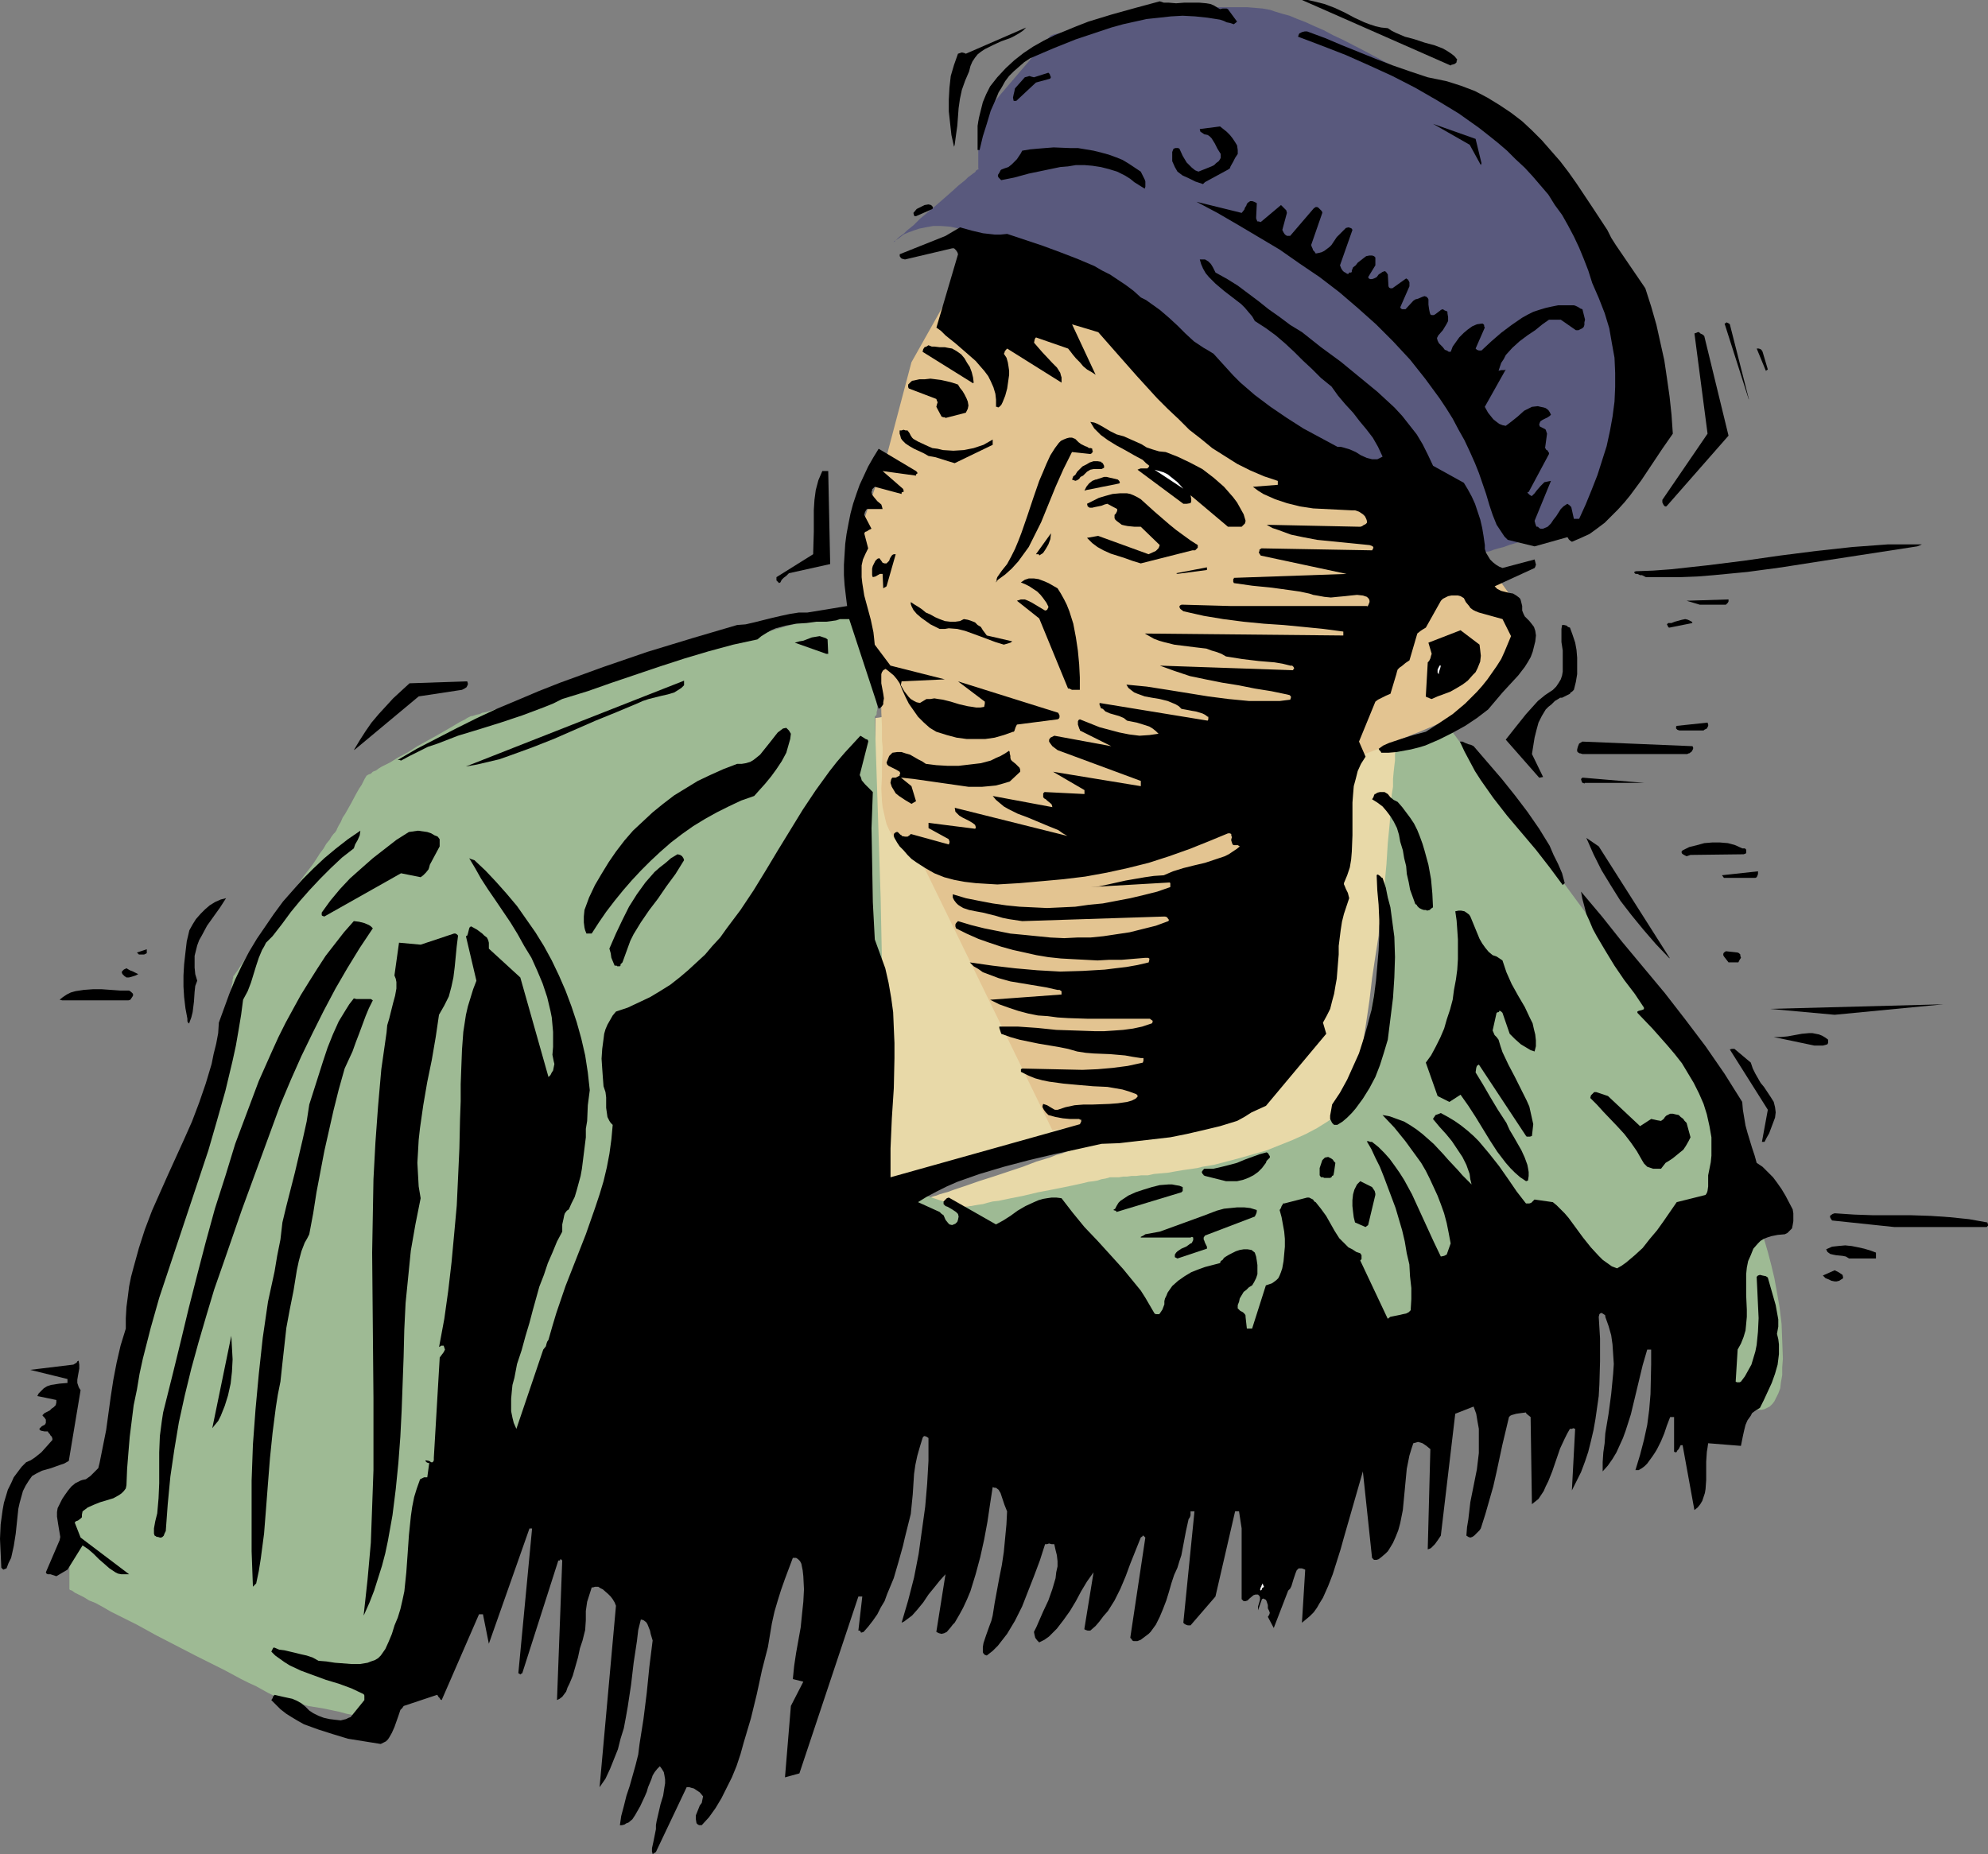 <?xml version="1.0" encoding="UTF-8" standalone="no"?>
<svg
   version="1.0"
   width="129.724mm"
   height="121.005mm"
   id="svg85"
   sodipodi:docname="Man 11.wmf"
   xmlns:inkscape="http://www.inkscape.org/namespaces/inkscape"
   xmlns:sodipodi="http://sodipodi.sourceforge.net/DTD/sodipodi-0.dtd"
   xmlns="http://www.w3.org/2000/svg"
   xmlns:svg="http://www.w3.org/2000/svg">
  <rect width="100%" height="100%" fill="#808080" stroke="none"/>
  <sodipodi:namedview
     id="namedview85"
     pagecolor="#ffffff"
     bordercolor="#000000"
     borderopacity="0.25"
     inkscape:showpageshadow="2"
     inkscape:pageopacity="0.0"
     inkscape:pagecheckerboard="0"
     inkscape:deskcolor="#d1d1d1"
     inkscape:document-units="mm" />
  <defs
     id="defs1">
    <pattern
       id="WMFhbasepattern"
       patternUnits="userSpaceOnUse"
       width="6"
       height="6"
       x="0"
       y="0" />
  </defs>
  <path
     style="fill:#e8d9a8;fill-opacity:1;fill-rule:evenodd;stroke:none"
     d="m 215.897,177.12 v 1.616 1.293 1.454 l -0.162,1.939 v 2.101 2.262 2.586 2.586 l -0.162,2.909 v 3.071 3.071 3.232 l -0.162,6.626 -0.162,13.413 v 3.232 l -0.162,3.232 v 5.979 2.747 8.888 1.616 1.293 l 0.162,0.97 v 0.97 0.97 1.131 l -0.162,1.293 v 2.747 l -0.323,2.909 -0.162,3.232 -0.323,3.394 -0.485,6.787 -0.162,3.394 -0.162,3.071 v 2.747 1.293 l 0.162,1.131 v 1.131 l 0.162,0.97 0.162,0.808 0.162,0.646 0.323,0.485 0.323,0.485 0.323,0.162 0.323,0.162 0.485,-0.162 0.808,-0.162 h 0.97 l 1.131,-0.323 1.454,-0.162 1.454,-0.323 1.778,-0.323 1.778,-0.323 1.939,-0.485 2.101,-0.323 4.525,-0.97 4.525,-0.97 4.686,-0.97 4.848,-0.97 4.363,-0.97 2.262,-0.323 1.939,-0.485 1.939,-0.485 1.778,-0.323 1.616,-0.323 1.616,-0.323 1.293,-0.323 1.131,-0.323 0.808,-0.162 0.646,-0.162 h 0.485 0.162 -0.162 -0.323 l -0.485,0.323 -0.808,0.162 -0.808,0.323 -0.97,0.323 -1.293,0.485 -1.293,0.485 -1.293,0.323 -1.616,0.646 -3.232,0.97 -3.394,1.293 -7.272,2.424 -3.555,1.131 -3.232,1.131 -1.454,0.485 -1.454,0.485 -1.293,0.485 -1.131,0.323 -1.131,0.323 -0.808,0.323 -0.646,0.162 -0.485,0.162 -0.323,0.162 h -0.162 v 0 l 0.162,0.162 0.323,0.162 0.162,0.162 0.97,0.323 1.131,0.485 1.616,0.485 1.778,0.323 2.101,0.162 h 1.131 l 1.293,-0.162 h 0.646 0.97 l 0.97,-0.162 1.131,-0.162 1.293,-0.162 1.454,-0.162 1.454,-0.162 1.616,-0.323 3.394,-0.323 3.717,-0.646 7.757,-1.131 3.878,-0.646 3.717,-0.485 3.717,-0.485 3.232,-0.485 1.454,-0.323 1.454,-0.162 1.293,-0.162 0.97,-0.162 1.131,-0.162 0.808,-0.162 0.646,-0.162 h 0.485 0.485 l 0.808,-0.162 0.97,-0.162 0.97,-0.162 1.293,-0.323 1.293,-0.323 1.454,-0.323 1.616,-0.485 1.616,-0.485 1.778,-0.323 3.717,-1.131 3.878,-1.131 4.04,-1.131 4.04,-1.131 3.717,-1.293 3.717,-1.131 1.616,-0.646 1.454,-0.485 1.454,-0.485 1.293,-0.485 1.293,-0.485 0.97,-0.485 0.808,-0.323 0.646,-0.485 0.485,-0.323 0.162,-0.323 0.162,-0.323 0.162,-0.646 0.323,-0.97 0.162,-1.131 0.323,-1.454 0.323,-1.616 0.162,-1.778 0.323,-1.939 0.323,-2.101 0.323,-2.424 0.485,-2.262 0.323,-2.586 0.808,-5.171 0.808,-5.495 0.646,-5.495 0.808,-5.333 0.808,-5.171 0.162,-2.424 0.485,-2.424 0.323,-2.101 0.162,-2.101 0.323,-1.778 0.323,-1.778 0.162,-1.454 0.162,-1.293 0.162,-0.97 0.162,-0.808 0.162,-0.646 0.162,-0.646 0.162,-1.778 0.323,-2.101 0.323,-2.262 0.323,-2.262 0.162,-2.586 0.485,-5.01 0.323,-2.586 0.162,-2.262 0.162,-2.262 0.162,-1.778 0.162,-1.616 v -1.293 -0.485 l 0.162,-0.323 v -0.323 h -0.162 l -0.323,0.162 -0.485,0.162 h -0.646 l -1.454,0.323 -3.555,0.485 -1.616,0.162 -0.485,0.162 h -0.485 l -0.323,0.162 h -0.162 v 0 0.162 l -0.162,0.162 -0.162,0.485 -0.162,0.323 -0.162,0.646 -0.162,0.485 -0.162,0.808 -0.646,1.616 -0.485,1.939 -0.808,2.101 -0.646,2.424 -0.97,2.586 -0.808,2.909 -0.97,2.909 -1.131,3.232 -0.97,3.071 -1.131,3.394 -2.262,6.787 -2.262,6.787 -2.262,6.626 -0.97,3.071 -1.131,3.071 -0.97,3.071 -0.97,2.586 -0.97,2.586 -0.646,2.424 -0.808,1.939 -0.808,1.778 -0.485,1.454 -0.323,0.646 -0.162,0.646 -0.323,0.323 -0.162,0.485 v 0.162 l -0.162,0.162 -0.323,0.323 -0.646,0.323 -0.646,0.323 -0.97,0.485 -1.293,0.485 -1.293,0.485 -1.616,0.485 -1.454,0.485 -1.778,0.646 -1.939,0.485 -3.878,1.293 -4.202,1.131 -8.565,2.586 -4.202,1.131 -1.939,0.485 -1.778,0.485 -1.778,0.485 -1.778,0.485 -1.454,0.323 -1.293,0.323 -1.293,0.323 -0.97,0.323 -0.808,0.162 -0.646,0.323 h -0.323 -0.162 v 0 l -0.162,-0.162 v -0.162 l -0.162,-0.323 -0.485,-0.646 -0.646,-1.131 -0.646,-1.293 -0.808,-1.616 -0.97,-1.778 -0.97,-1.778 -1.131,-2.262 -1.293,-2.262 -1.131,-2.262 -1.454,-2.586 -2.747,-5.171 -2.909,-5.333 -2.909,-5.495 -2.747,-5.171 -1.293,-2.586 -1.293,-2.262 -1.293,-2.262 -1.131,-2.101 -0.97,-1.939 -0.97,-1.778 -0.808,-1.616 -0.646,-1.293 -0.646,-1.131 -0.323,-0.808 -0.162,-0.162 -0.162,-0.323 -0.162,-0.162 v 0 -0.162 l -0.485,-0.162 -0.485,-0.485 -0.808,-0.808 -0.808,-0.808 -0.97,-0.808 -4.202,-3.879 -0.97,-0.97 -0.808,-0.808 -0.808,-0.646 -0.485,-0.646 -0.323,-0.323 -0.162,-0.162 v 0 -0.323 -0.323 l -0.162,-0.485 v -0.646 l -0.162,-0.808 v -0.646 l -0.162,-1.131 -0.323,-1.939 -0.162,-2.424 -0.646,-5.171 -0.646,-5.171 -0.323,-2.424 -0.162,-2.101 -0.162,-0.97 v -0.808 l -0.162,-0.808 v -0.646 l -0.162,-0.485 v -0.323 -0.323 0 z"
     id="path1" />
  <path
     style="fill:#59597d;fill-opacity:1;fill-rule:evenodd;stroke:none"
     d="m 366.508,136.233 v -0.162 h 0.485 l 0.646,-0.162 0.808,-0.323 1.131,-0.323 1.293,-0.323 1.293,-0.485 1.616,-0.485 1.616,-0.485 1.778,-0.485 3.878,-1.454 3.878,-1.454 4.04,-1.616 0.97,-0.485 0.97,-0.485 0.808,-0.646 0.97,-0.646 1.616,-1.778 1.454,-1.939 1.616,-2.262 1.293,-2.586 1.131,-2.586 0.97,-2.909 0.97,-2.909 0.808,-3.232 0.646,-3.071 0.323,-3.394 0.323,-3.232 0.162,-3.232 v -3.232 l -0.162,-3.071 -0.162,-1.616 -0.323,-1.778 -0.485,-1.778 -1.293,-3.717 -0.646,-2.101 -0.97,-1.939 -0.808,-2.101 -2.101,-4.202 -2.262,-4.363 -2.424,-4.04 -2.424,-4.202 -2.424,-3.879 -2.262,-3.555 -1.131,-1.778 -1.131,-1.454 -0.97,-1.616 -0.97,-1.293 -0.97,-1.293 -0.646,-1.131 -0.808,-0.97 -0.485,-0.808 -0.485,-0.646 -0.323,-0.485 -0.162,-0.162 -0.162,-0.162 h -0.162 l -0.323,-0.323 -0.646,-0.485 -0.808,-0.485 -1.131,-0.646 -1.293,-0.646 -1.454,-0.97 -1.616,-0.97 -1.778,-1.131 -1.939,-1.131 -2.101,-1.131 -2.262,-1.293 -2.262,-1.454 -2.424,-1.293 -4.848,-2.747 -10.504,-5.818 -5.171,-2.747 -5.01,-2.586 -2.424,-1.131 -2.424,-1.293 -2.262,-0.97 -2.101,-0.97 -2.101,-0.808 -1.939,-0.808 -1.778,-0.485 -1.616,-0.485 -1.454,-0.485 -1.778,-0.323 -1.939,-0.162 -1.939,-0.162 h -1.939 -2.101 -4.525 l -4.525,0.485 -4.525,0.485 -4.686,0.646 -4.525,0.646 -4.202,0.808 -4.04,0.808 -1.939,0.485 -1.778,0.323 -1.616,0.323 -1.616,0.323 -1.293,0.323 -1.293,0.323 -1.131,0.323 -0.808,0.162 -0.808,0.162 -0.485,0.162 -0.323,0.162 h -0.162 v 0 l -0.162,0.162 -0.323,0.323 -0.323,0.485 -0.323,0.485 -0.485,0.485 -0.646,0.646 -0.485,0.646 -1.454,1.616 -1.454,1.778 -6.626,7.757 -1.454,1.778 -1.293,1.616 -0.646,0.646 -0.646,0.646 -0.323,0.646 -0.485,0.485 -0.323,0.323 -0.162,0.323 -0.162,0.162 v 0 l -0.162,0.162 v 0.323 0.646 0.808 0.808 6.464 0.808 0.808 0.646 0.323 l 0.162,0.162 h -0.162 l -0.162,0.162 -0.323,0.162 -0.323,0.485 -0.485,0.323 -0.646,0.485 -0.646,0.485 -0.646,0.646 -1.616,1.293 -1.778,1.616 -3.878,3.394 -3.878,3.232 -1.616,1.616 -1.616,1.293 -0.646,0.646 -0.646,0.485 -0.646,0.485 -0.808,0.808 -0.323,0.162 -0.162,0.162 v 0 h 0.162 l 0.323,-0.323 0.485,-0.323 0.646,-0.485 0.808,-0.646 1.131,-0.485 1.293,-0.485 1.454,-0.485 1.616,-0.323 1.778,-0.323 h 1.939 l 2.262,0.162 2.262,0.485 1.131,0.323 1.293,0.485 2.586,0.97 1.293,0.808 1.454,0.646 1.454,0.97 1.616,0.97 1.778,1.131 1.939,1.293 1.939,1.293 2.262,1.293 2.101,1.454 2.262,1.454 4.686,3.232 4.848,3.232 9.858,6.626 4.525,3.232 2.262,1.454 2.101,1.454 2.101,1.454 1.939,1.293 1.778,1.293 1.778,1.293 1.454,0.97 1.454,0.97 1.131,0.808 0.97,0.808 0.808,0.485 0.646,0.323 0.323,0.323 0.162,0.162 v 0 l 0.162,0.162 0.323,0.162 0.323,0.162 0.485,0.485 0.485,0.323 0.485,0.485 0.808,0.485 1.454,1.293 1.778,1.131 1.939,1.616 2.101,1.454 2.424,1.454 4.848,3.071 2.586,1.454 2.586,1.293 2.424,1.131 2.424,0.97 2.424,0.646 4.525,1.131 4.686,1.293 4.363,1.131 2.101,0.646 2.101,0.646 1.778,0.485 1.778,0.485 1.454,0.485 1.293,0.323 1.131,0.323 0.808,0.323 h 0.485 l 0.162,0.162 v 0 z"
     id="path2" />
  <path
     style="fill:#e3c491;fill-opacity:1;fill-rule:evenodd;stroke:none"
     d="m 227.533,213.158 31.997,65.612 v 0 h 0.162 0.323 l 0.485,-0.162 h 0.485 l 0.646,-0.162 1.454,-0.162 1.778,-0.323 1.939,-0.323 2.262,-0.323 2.424,-0.646 5.171,-1.131 5.01,-1.293 2.424,-0.808 2.424,-0.808 2.101,-0.97 1.778,-0.808 0.808,-0.646 0.97,-0.97 0.97,-1.454 0.97,-1.616 0.97,-1.778 0.97,-2.101 0.97,-2.424 1.131,-2.424 0.97,-2.747 1.131,-2.747 0.97,-3.071 1.131,-3.071 2.101,-6.303 1.939,-6.464 1.939,-6.464 0.808,-3.071 0.97,-3.071 0.808,-3.071 0.646,-2.747 0.808,-2.586 0.646,-2.424 0.646,-2.424 0.485,-1.939 0.485,-1.778 0.323,-1.454 0.323,-1.293 0.162,-0.485 v -0.485 l 0.162,-0.323 v -0.162 -0.162 0 0 h -0.162 -0.323 l -0.485,0.162 -0.485,0.162 -0.646,0.162 -0.646,0.162 -0.808,0.162 -0.97,0.162 -0.97,0.323 -2.262,0.485 -2.747,0.646 -2.747,0.485 -3.232,0.646 -3.394,0.808 -3.555,0.808 -3.717,0.646 -3.878,0.808 -3.878,0.97 -8.08,1.616 -8.08,1.454 -4.04,0.808 -3.878,0.646 -3.717,0.646 -3.717,0.485 -3.394,0.485 -3.394,0.485 -2.909,0.323 -2.747,0.323 -2.424,0.162 h -1.131 -1.939 -0.808 -0.808 l -0.646,-0.162 -0.485,-0.162 -0.485,-0.162 -0.323,-0.323 z"
     id="path3" />
  <path
     style="fill:#e3c491;fill-opacity:1;fill-rule:evenodd;stroke:none"
     d="m 236.421,68.682 -11.635,20.685 -5.979,22.625 v 0 0.323 l -0.162,0.323 -0.323,0.485 -0.162,0.646 -0.162,0.646 -0.323,0.808 -0.323,0.808 -0.646,1.939 -0.808,2.101 -1.616,4.687 -1.616,4.687 -0.808,2.101 -0.646,1.939 -0.323,0.808 -0.162,0.808 -0.162,0.646 -0.323,0.485 -0.162,0.485 v 0.323 l -0.162,0.323 v 0 0.323 l 0.162,0.323 0.162,0.485 0.162,0.646 0.162,0.808 0.162,0.808 0.323,0.808 0.485,2.101 0.485,2.262 1.293,5.01 1.454,4.848 0.485,2.262 0.646,1.939 0.162,0.97 0.323,0.808 0.162,0.808 0.323,0.485 v 0.485 l 0.162,0.323 v 0.162 l 0.162,0.162 -0.162,0.162 v 1.293 l 0.162,0.97 v 1.131 1.293 l 0.162,1.616 v 1.616 3.394 l 0.162,3.555 v 3.394 l 0.162,1.616 v 1.454 l -0.162,2.909 v 2.909 l -0.162,3.071 0.162,3.071 0.162,1.454 0.323,1.454 0.323,1.454 0.323,1.293 0.646,1.454 0.646,1.131 0.97,1.293 0.97,1.131 1.131,0.97 1.454,0.808 1.616,0.808 1.939,0.646 1.939,0.485 2.101,0.485 2.262,0.323 2.424,0.162 2.424,0.162 2.586,0.162 5.171,-0.162 5.333,-0.323 5.333,-0.485 1.131,-0.162 1.616,-0.162 1.454,-0.323 1.616,-0.485 1.778,-0.323 1.939,-0.485 3.878,-1.131 4.04,-1.131 4.363,-1.454 8.726,-2.747 4.202,-1.454 4.202,-1.454 3.878,-1.454 1.939,-0.646 1.778,-0.646 1.616,-0.646 1.616,-0.485 1.454,-0.646 1.293,-0.485 1.293,-0.485 1.131,-0.485 0.808,-0.485 0.808,-0.162 1.454,-0.646 1.778,-0.646 1.616,-0.485 1.939,-0.808 1.778,-0.646 2.101,-0.646 4.04,-1.616 8.565,-3.232 4.202,-1.616 4.04,-1.778 1.939,-0.808 2.101,-0.808 4.202,-1.778 4.04,-1.778 1.939,-0.97 1.939,-1.131 1.778,-1.131 1.616,-1.293 1.454,-1.293 1.293,-1.454 1.131,-1.454 0.97,-1.778 0.646,-1.778 0.485,-1.939 0.162,-0.808 0.162,-0.97 0.485,-1.293 0.485,-1.293 0.646,-0.808 0.485,-0.808 0.646,-0.485 0.646,-0.485 0.485,-0.323 0.323,-0.323 0.323,-0.323 0.162,-0.485 v -0.646 l -0.162,-0.808 -0.323,-0.97 -0.323,-0.485 -0.323,-0.646 -0.485,-0.808 -0.485,-0.808 -0.97,-1.454 -0.97,-1.454 -0.808,-1.131 -0.808,-1.131 -0.646,-0.808 -0.646,-0.97 -1.293,-1.454 -1.293,-1.293 -0.808,-0.646 -0.808,-0.808 -0.808,-0.808 -1.131,-0.808 -1.131,-0.97 -1.293,-1.131 -1.454,-1.131 -1.616,-1.131 -1.454,-1.293 -1.616,-1.293 -3.394,-2.424 -3.232,-2.424 -3.394,-2.101 -1.616,-0.808 -1.778,-0.808 -1.454,-0.646 -1.616,-0.485 -1.454,-0.485 -1.454,-0.162 h -0.808 l -0.808,-0.162 -0.97,-0.162 -1.131,-0.323 -1.131,-0.485 -1.293,-0.646 -1.293,-0.646 -1.293,-0.646 -2.909,-1.616 -3.07,-1.778 -5.979,-3.717 -3.07,-2.101 -2.747,-1.778 -2.586,-1.778 -1.131,-0.808 -1.131,-0.808 -0.97,-0.808 -0.808,-0.646 -0.808,-0.485 -0.646,-0.485 -0.646,-0.485 -0.323,-0.323 -0.162,-0.162 h -0.162 v -0.162 l -0.323,-0.162 -0.323,-0.323 -0.646,-0.485 -0.646,-0.485 -0.808,-0.646 -0.808,-0.808 -0.97,-0.808 -1.131,-0.97 -1.131,-0.97 -2.586,-2.101 -2.747,-2.262 -2.747,-2.424 -2.909,-2.424 -2.586,-2.262 -2.586,-2.101 -1.131,-0.97 -1.131,-0.97 -0.97,-0.808 -0.97,-0.808 -0.808,-0.646 -0.646,-0.646 -0.485,-0.485 -0.485,-0.323 -0.323,-0.162 v -0.162 z"
     id="path4" />
  <path
     style="fill:#9eba94;fill-opacity:1;fill-rule:evenodd;stroke:none"
     d="m 215.736,176.796 1.454,44.603 1.454,70.46 v 0 h 0.162 l 0.323,0.162 0.323,0.162 0.97,0.162 1.131,0.485 1.616,0.485 1.616,0.485 3.555,1.131 3.394,1.131 1.778,0.485 1.454,0.485 1.131,0.323 0.97,0.323 h 0.323 l 0.323,0.162 h 0.162 0.162 l 0.323,-0.162 h 0.485 l 0.646,-0.162 0.808,-0.162 0.97,-0.162 1.131,-0.162 1.131,-0.323 1.293,-0.323 1.454,-0.162 3.07,-0.646 3.232,-0.646 3.394,-0.808 3.394,-0.646 3.232,-0.646 3.07,-0.646 1.454,-0.323 1.293,-0.323 1.293,-0.162 0.97,-0.162 0.97,-0.323 0.97,-0.162 0.646,-0.162 0.485,-0.162 h 0.162 0.162 1.293 0.646 l 0.97,-0.162 h 0.97 l 1.131,-0.162 h 1.131 l 1.293,-0.162 h 1.616 l 1.454,-0.323 1.778,-0.162 1.778,-0.162 1.778,-0.323 1.939,-0.323 1.131,-0.162 1.131,-0.162 1.131,-0.162 1.293,-0.323 2.909,-0.485 3.07,-0.808 3.07,-0.808 3.394,-0.97 3.394,-0.97 3.232,-1.293 3.232,-1.293 3.232,-1.454 2.747,-1.454 2.586,-1.616 1.131,-0.808 1.131,-0.97 0.97,-0.808 0.97,-0.808 0.646,-0.97 0.646,-0.97 0.485,-0.97 0.323,-0.97 0.646,-2.101 0.485,-2.101 1.131,-4.687 0.97,-4.687 0.485,-2.424 0.485,-2.101 0.323,-2.262 0.323,-1.939 0.323,-1.616 0.323,-1.616 0.162,-1.293 0.162,-0.97 0.162,-0.323 v -0.162 -0.162 -0.162 -0.162 -0.323 l 0.162,-0.808 v -0.97 l 0.162,-1.293 0.162,-1.454 v -1.778 l 0.162,-1.778 0.162,-2.101 0.162,-2.101 0.323,-2.262 0.162,-2.424 0.323,-5.01 0.485,-5.171 0.323,-5.171 0.485,-5.01 0.162,-2.424 0.162,-2.262 0.162,-2.262 0.323,-1.939 v -1.939 l 0.162,-1.778 0.162,-1.454 0.162,-1.293 v -0.97 -0.808 l 0.162,-0.485 v -0.162 0 l 0.485,-0.162 0.646,-0.323 0.97,-0.323 0.97,-0.323 1.131,-0.646 2.424,-0.97 2.424,-1.131 1.131,-0.485 0.97,-0.323 0.97,-0.485 0.646,-0.323 0.485,-0.162 v 0 l 62.862,85.328 10.342,29.897 v 0.162 h 0.162 l 0.162,0.323 0.162,0.323 0.162,0.323 0.162,0.646 0.323,0.485 0.323,0.646 0.646,1.778 0.808,1.778 0.808,2.262 0.808,2.586 0.808,2.747 0.808,3.071 0.808,3.394 0.646,3.555 0.646,3.717 0.485,4.04 0.162,4.202 0.162,4.363 -0.162,2.101 v 1.939 l -0.323,1.778 -0.162,1.454 -0.485,1.293 -0.485,0.97 -0.485,0.97 -0.485,0.646 -0.646,0.646 -0.646,0.323 -0.646,0.323 -0.646,0.162 h -0.808 -0.808 l -1.454,-0.485 -1.454,-0.646 -1.616,-0.97 -1.293,-0.97 -1.131,-0.97 -1.131,-0.97 -0.808,-0.808 -0.323,-0.323 -0.162,-0.323 -0.162,-0.162 v 0 -0.162 -0.323 -0.323 l 0.162,-0.97 v -1.131 -1.293 l -0.323,-1.616 -0.485,-1.778 -0.808,-1.778 -0.485,-0.808 -0.485,-0.808 -0.808,-0.808 -0.808,-0.808 -0.808,-0.808 -0.97,-0.808 -1.293,-0.646 -1.293,-0.646 -1.293,-0.646 -1.616,-0.485 -1.616,-0.485 -1.939,-0.323 -2.101,-0.162 -2.101,-0.323 h -2.424 -2.586 l -2.586,0.162 -2.424,0.162 -2.262,0.162 -2.101,0.162 -2.101,0.162 -1.939,0.162 -3.717,0.323 -3.232,0.485 -3.232,0.323 -6.141,1.131 -3.07,0.646 -3.232,0.808 -3.555,0.808 -1.939,0.646 -1.939,0.485 -2.101,0.485 -2.262,0.485 -2.262,0.646 -1.293,0.323 -1.293,0.323 -2.586,0.808 -2.747,0.646 -2.909,0.808 -3.232,0.808 -3.07,0.808 -3.07,0.97 -2.909,0.808 -2.747,0.808 -2.586,0.808 -2.586,0.808 -2.586,0.808 -2.262,0.646 -4.525,1.616 -4.202,1.293 -4.202,1.131 -3.878,1.131 -3.878,0.646 -3.717,0.646 -3.878,0.323 -3.878,0.162 -1.939,-0.162 h -2.101 l -2.101,-0.323 -2.101,-0.323 -2.262,-0.323 -2.262,-0.485 -2.586,-0.485 -2.424,-0.646 -2.424,-0.808 -2.262,-0.646 -2.262,-0.808 -2.101,-0.808 -1.939,-0.808 -1.939,-0.97 -3.555,-1.616 -3.232,-1.778 -2.909,-1.778 -2.909,-1.454 -2.909,-1.454 -2.747,-1.293 -2.747,-0.97 -1.454,-0.323 -1.616,-0.485 -3.232,-0.323 h -1.616 -1.778 l -1.939,0.162 -1.939,0.323 -2.101,0.323 -2.101,0.485 -2.262,0.646 -2.424,0.808 -2.586,0.97 -2.909,1.131 -3.07,1.293 -3.232,1.293 -3.232,1.616 -3.555,1.616 -3.555,1.778 -3.717,1.939 -7.434,3.879 -7.595,4.202 -7.595,4.202 -7.434,4.202 -3.555,2.101 -3.555,2.101 -3.232,1.939 -3.394,1.939 -2.909,1.778 -3.07,1.778 -2.586,1.778 -2.586,1.454 -2.262,1.454 -2.101,1.131 -1.778,1.131 -0.808,0.485 -0.646,0.485 -0.646,0.323 -0.485,0.485 -0.485,0.323 -0.485,0.162 -0.323,0.162 -0.162,0.162 -0.162,0.162 v 0 0.162 l -0.323,0.323 -0.323,0.485 -0.485,0.808 -0.646,0.97 -0.646,1.131 -0.808,1.293 -0.808,1.293 -0.97,1.616 -0.97,1.616 -1.131,1.778 -1.131,1.778 -2.262,3.879 -2.424,3.879 -2.262,3.879 -2.424,3.879 -0.97,1.778 -1.131,1.778 -0.97,1.616 -0.97,1.616 -0.808,1.293 -0.646,1.293 -0.808,1.131 -0.485,0.97 -0.485,0.808 -0.323,0.485 -0.162,0.323 -0.162,0.162 v 0 l -0.485,-0.162 h -0.485 l -0.97,-0.323 -1.293,-0.162 -1.616,-0.323 -1.778,-0.485 -3.878,-0.808 -3.878,-0.646 -1.616,-0.485 -1.616,-0.323 -1.293,-0.323 -0.97,-0.162 h -0.323 l -0.323,-0.162 h -0.162 v 0 l -0.162,-0.162 -0.485,-0.162 -0.646,-0.323 -0.97,-0.485 -1.293,-0.646 -1.454,-0.808 -1.454,-0.808 -1.778,-0.808 -1.939,-0.97 -2.101,-1.131 -2.101,-1.131 -2.262,-1.131 -4.848,-2.424 -9.696,-5.01 -4.686,-2.586 -2.262,-1.131 -2.262,-1.131 -1.939,-0.97 -1.939,-1.131 -1.778,-0.97 -1.616,-0.646 -1.293,-0.808 -1.293,-0.646 -0.97,-0.485 -0.646,-0.485 -0.485,-0.162 -0.162,-0.162 v -19.231 h 0.162 l 0.323,-0.323 0.485,-0.323 0.646,-0.485 0.808,-0.646 0.97,-0.646 1.939,-1.293 1.939,-1.454 0.808,-0.646 0.808,-0.485 0.646,-0.485 0.485,-0.323 0.485,-0.323 h 0.162 v -0.162 -0.485 l 0.162,-0.808 v -0.97 l 0.162,-1.293 0.162,-1.616 0.323,-1.778 0.162,-1.778 0.323,-2.101 0.323,-2.262 0.323,-2.424 0.323,-2.424 0.646,-5.171 1.293,-10.504 0.808,-5.171 0.162,-2.424 0.323,-2.424 0.323,-2.262 0.323,-2.101 0.323,-1.939 0.162,-1.616 0.162,-1.616 0.162,-1.293 0.323,-1.131 v -0.808 l 0.162,-0.485 v -0.162 0 l 0.162,-0.323 0.162,-0.485 0.323,-0.646 0.485,-0.808 0.485,-0.808 0.485,-1.131 0.485,-1.293 0.808,-1.293 0.646,-1.454 1.454,-2.909 1.616,-3.232 1.616,-3.394 1.778,-3.232 1.454,-3.394 1.616,-3.071 0.646,-1.293 0.646,-1.454 0.646,-1.131 0.485,-1.131 0.485,-0.97 0.485,-0.808 0.323,-0.646 0.323,-0.485 0.162,-0.323 v -0.162 -0.323 l 0.162,-0.323 v -0.646 -0.646 l 0.162,-0.808 0.162,-0.97 0.162,-1.131 0.323,-2.262 0.323,-2.747 0.485,-2.909 0.808,-5.818 0.485,-2.909 0.323,-2.586 0.323,-2.424 0.323,-1.131 v -0.808 l 0.162,-0.97 0.162,-0.646 v -0.646 l 0.162,-0.323 v -0.323 -0.162 0 l 0.323,-0.323 0.323,-0.485 0.485,-0.646 0.485,-0.808 0.646,-0.97 0.808,-1.131 0.808,-1.131 0.97,-1.293 0.97,-1.454 2.262,-3.071 2.262,-3.232 2.262,-3.394 2.424,-3.232 2.262,-3.394 2.262,-2.909 0.97,-1.454 0.808,-1.293 0.97,-1.293 0.646,-1.131 0.808,-0.97 0.485,-0.808 0.485,-0.646 0.485,-0.485 0.162,-0.323 0.162,-0.162 v -0.162 l 0.162,-0.323 0.323,-0.646 0.485,-0.808 0.485,-1.131 0.646,-0.97 1.454,-2.586 1.293,-2.424 0.646,-1.131 0.646,-0.97 0.485,-0.97 0.323,-0.646 0.323,-0.485 v -0.162 h 0.162 l 0.162,-0.162 0.323,-0.162 0.485,-0.162 0.485,-0.485 0.808,-0.323 0.646,-0.485 0.808,-0.485 1.939,-0.97 2.101,-1.293 2.424,-1.293 2.262,-1.454 4.686,-2.586 2.262,-1.293 1.939,-1.131 0.808,-0.485 0.808,-0.485 0.646,-0.323 0.646,-0.323 0.485,-0.323 0.323,-0.162 0.323,-0.162 v 0 0 l 0.323,-0.162 h 0.323 l 0.485,-0.162 0.485,-0.162 0.808,-0.162 0.646,-0.323 0.97,-0.162 1.131,-0.323 0.97,-0.323 1.293,-0.323 1.293,-0.485 1.454,-0.323 1.454,-0.485 3.232,-0.808 3.394,-1.131 3.878,-0.97 3.878,-1.131 4.04,-1.131 4.363,-1.293 4.363,-1.293 8.888,-2.424 8.888,-2.586 4.363,-1.293 4.202,-1.131 4.202,-1.293 3.878,-0.97 3.717,-1.131 3.555,-0.97 3.232,-0.97 1.454,-0.323 1.454,-0.485 1.293,-0.323 1.131,-0.323 1.131,-0.323 1.131,-0.323 0.808,-0.323 0.808,-0.162 0.808,-0.162 0.485,-0.162 0.485,-0.162 0.485,-0.162 h 0.162 v 0 0 0.323 l 0.162,0.323 0.162,0.485 0.162,0.646 0.162,0.646 0.162,0.808 0.323,0.97 0.485,2.101 0.485,2.262 1.131,5.01 0.646,2.424 0.323,2.586 0.485,2.262 0.162,2.101 0.162,0.808 0.162,0.808 v 0.808 l -0.162,0.646 v 0.485 l -0.162,0.323 -0.162,0.162 z"
     id="path5" />
  <path
     style="fill:#000000;fill-opacity:1;fill-rule:evenodd;stroke:none"
     d="m 161.761,456.859 7.595,-15.999 h 0.646 l 0.485,0.162 0.646,0.162 0.485,0.323 0.97,0.646 0.808,0.97 -0.162,0.808 -0.162,0.808 -0.485,0.646 -0.646,1.616 -0.323,0.808 v 0.97 l 0.162,0.97 0.162,0.162 0.162,0.162 0.323,0.162 h 0.646 l 1.778,-1.939 1.616,-2.262 1.454,-2.424 1.293,-2.586 1.293,-2.586 1.131,-2.747 0.97,-2.909 0.808,-2.909 1.778,-5.979 1.454,-5.979 1.293,-5.979 1.454,-5.656 0.485,-2.909 0.485,-2.909 0.646,-2.909 0.808,-2.747 0.808,-2.586 0.97,-2.747 1.939,-5.171 h 0.485 0.323 l 0.485,0.323 0.485,0.485 0.323,0.646 0.323,1.616 0.162,1.454 0.162,3.232 -0.162,3.071 -0.323,3.071 -0.323,3.232 -1.131,6.303 -0.485,3.232 -0.323,3.232 2.586,0.646 -3.07,5.979 -1.454,17.615 3.555,-0.97 14.544,-43.633 h 0.97 l -0.97,8.403 h 0.323 l 0.162,0.162 0.162,0.323 v 0 0 h 0.162 l 0.485,-0.162 1.131,-1.293 1.131,-1.454 1.131,-1.616 0.808,-1.616 0.97,-1.616 0.646,-1.778 1.616,-3.879 1.131,-3.879 1.131,-4.04 0.485,-2.101 0.485,-1.939 0.97,-3.879 0.485,-4.848 0.323,-5.01 0.323,-2.262 0.485,-2.262 0.646,-2.262 0.646,-2.101 0.162,-0.323 0.323,-0.162 0.485,0.162 0.485,0.323 v 5.656 l -0.323,5.656 -0.485,5.656 -0.808,5.818 -0.808,5.818 -1.131,5.818 -1.454,5.656 -1.616,5.495 0.646,-0.323 0.646,-0.485 0.646,-0.485 0.646,-0.485 1.293,-1.454 1.454,-1.778 1.293,-1.939 1.454,-1.778 1.293,-1.616 1.454,-1.616 -2.262,14.221 0.323,0.162 0.323,0.162 0.646,0.162 0.646,-0.162 0.646,-0.323 0.97,-1.131 0.485,-0.646 0.485,-0.485 1.131,-1.939 0.97,-1.778 0.97,-2.101 0.808,-1.939 1.293,-4.202 1.131,-4.202 0.97,-4.363 0.808,-4.363 0.646,-4.363 0.646,-4.202 0.485,0.162 h 0.323 l 0.646,0.485 0.485,0.808 0.323,0.97 0.323,0.97 0.162,0.485 0.162,0.485 0.323,0.808 0.323,0.808 -0.162,3.232 -0.323,3.394 -0.323,3.394 -0.485,3.232 -0.646,3.232 -1.131,6.141 -0.485,3.071 -0.323,1.293 -0.485,1.293 -0.808,2.262 -0.323,0.97 -0.323,0.97 -0.162,0.97 v 1.131 0.162 l 0.162,0.323 0.323,0.323 0.485,0.162 1.454,-1.131 1.293,-1.293 1.131,-1.454 1.131,-1.454 0.97,-1.616 0.97,-1.616 1.778,-3.555 1.454,-3.717 1.454,-3.717 1.454,-3.879 1.293,-4.04 h 0.485 l 0.485,-0.162 0.646,0.162 h 0.646 l 0.323,1.454 0.323,1.293 0.162,1.454 v 1.293 l -0.323,1.454 -0.162,1.454 -0.808,2.747 -0.97,2.747 -1.293,2.747 -1.131,2.586 -0.485,1.131 -0.646,1.293 0.162,0.808 0.162,0.646 0.485,0.646 0.485,0.485 1.293,-0.646 1.131,-0.808 0.97,-0.97 0.97,-0.97 1.616,-2.101 1.616,-2.262 1.454,-2.424 1.293,-2.424 1.454,-2.424 1.616,-2.262 -2.262,13.898 v 0.162 l 0.323,0.162 0.485,0.162 h 0.646 l 1.293,-1.131 0.97,-1.131 0.97,-1.293 1.131,-1.293 1.616,-2.586 1.454,-2.909 1.293,-3.071 1.131,-3.071 1.293,-3.232 1.293,-3.232 0.162,-0.162 h 0.162 l 0.162,-0.323 v 0 h 0.162 l 0.162,0.162 0.323,0.323 -3.717,24.726 0.323,0.323 0.162,0.323 0.323,0.162 h 0.323 0.646 l 0.808,-0.323 0.646,-0.485 0.646,-0.485 0.646,-0.485 0.485,-0.485 1.293,-1.778 0.97,-1.939 0.808,-1.939 0.808,-2.101 0.646,-2.101 0.323,-1.131 0.323,-1.131 0.646,-1.939 0.808,-1.778 0.485,-1.616 0.485,-1.454 1.131,-5.979 0.646,-2.909 0.323,-0.485 0.162,-0.485 v -0.97 h 0.97 l -2.747,27.473 0.323,0.323 0.323,0.162 0.485,0.162 h 0.646 l 6.141,-7.111 4.848,-21.009 h 0.97 l 0.646,4.202 v 17.453 l 0.323,0.323 0.162,0.162 h 0.485 l 0.485,-0.162 0.485,-0.485 0.97,-0.808 0.485,-0.162 h 0.646 l 0.323,0.323 0.162,0.323 v 0.646 l -0.323,1.131 -0.162,0.485 v 0.485 0.485 l 0.97,-2.747 0.323,-0.162 0.323,0.162 0.323,0.162 0.162,0.323 0.323,0.97 v 0.808 l 0.323,0.646 0.162,0.485 -0.162,0.485 -0.323,0.485 1.454,2.747 3.555,-9.211 0.485,-0.485 0.323,-0.646 0.485,-1.616 0.485,-1.454 0.323,-0.808 0.485,-0.485 h 0.808 l 0.808,0.323 -0.808,13.09 0.97,-0.808 0.97,-0.808 0.97,-0.97 0.808,-1.131 0.646,-1.131 0.808,-1.293 1.293,-2.909 1.131,-2.909 0.97,-3.071 0.97,-3.071 0.808,-2.909 4.686,-16.322 2.262,21.332 0.323,0.323 0.162,0.162 h 0.646 l 0.485,-0.162 0.646,-0.485 1.131,-0.97 0.485,-0.485 0.323,-0.485 0.97,-1.616 0.646,-1.454 0.646,-1.616 0.485,-1.778 0.646,-3.232 0.323,-3.394 0.323,-3.394 0.323,-3.394 0.646,-3.232 0.485,-1.616 0.485,-1.454 0.646,-0.162 0.485,-0.162 0.646,0.162 0.485,0.162 0.97,0.646 0.97,0.808 -0.646,24.726 0.485,-0.162 0.323,-0.162 0.485,-0.485 0.485,-0.485 0.808,-1.131 0.646,-0.97 3.555,-30.059 4.525,-1.778 0.646,1.778 0.323,1.939 0.323,1.778 v 1.939 1.939 2.101 l -0.485,4.04 -0.808,4.04 -0.808,4.04 -0.485,4.202 -0.323,1.939 -0.162,2.101 0.485,0.323 0.485,0.162 0.485,-0.162 0.485,-0.323 0.808,-0.808 0.485,-0.485 0.323,-0.485 1.131,-3.555 0.97,-3.394 0.97,-3.394 0.808,-3.555 1.454,-6.787 0.808,-3.394 0.808,-3.394 0.323,-0.323 0.323,-0.162 1.131,-0.323 1.131,-0.162 1.293,-0.162 v 0.162 l 0.323,0.323 0.808,0.646 0.323,21.494 0.808,-0.646 0.808,-0.646 0.646,-0.97 0.646,-0.97 0.485,-1.131 0.646,-1.293 0.97,-2.424 1.939,-5.656 1.131,-2.424 0.646,-1.293 0.646,-1.131 h 0.162 0.323 l 0.323,-0.162 0.485,0.162 -0.808,15.191 1.131,-2.262 1.131,-2.262 0.97,-2.586 0.808,-2.424 0.646,-2.586 0.646,-2.747 0.485,-2.747 0.808,-5.656 0.162,-2.909 0.162,-5.656 v -5.656 l -0.323,-5.333 0.162,-0.646 0.162,-0.162 0.323,-0.162 0.323,0.162 0.485,0.323 0.162,0.162 v 0.323 l 0.808,2.262 0.646,2.262 0.323,2.262 0.162,2.424 0.162,2.424 -0.162,2.424 -0.485,5.01 -0.646,4.848 -0.808,4.848 -0.162,2.424 -0.323,2.262 -0.162,2.424 v 2.262 l 1.293,-1.454 1.131,-1.616 0.97,-1.616 0.808,-1.778 0.808,-1.778 0.646,-1.778 1.293,-4.04 0.97,-4.04 0.97,-4.04 0.97,-4.04 1.131,-3.879 h 0.97 v 3.717 l -0.162,7.272 -0.323,3.879 -0.485,3.717 -0.808,3.717 -0.97,3.717 -1.131,3.717 h 0.808 l 0.808,-0.485 0.646,-0.485 0.646,-0.646 1.293,-1.778 0.646,-0.97 0.485,-0.808 0.97,-1.939 0.808,-1.939 0.646,-1.939 0.808,-2.101 h 0.97 v 8.565 l 0.485,0.162 0.162,-0.162 0.162,-0.323 0.323,-0.323 0.323,-0.646 0.162,-0.323 h 0.485 l 2.909,15.999 0.808,-0.646 0.646,-0.808 0.485,-0.808 0.323,-0.97 0.323,-0.97 0.162,-0.97 0.162,-2.262 v -2.262 -2.262 l 0.162,-2.424 0.162,-0.97 0.162,-1.131 8.08,0.646 0.485,-2.424 0.323,-1.454 0.323,-1.293 0.485,-1.131 0.808,-1.131 0.323,-0.646 0.646,-0.485 0.485,-0.323 0.808,-0.485 0.97,-1.939 0.97,-2.101 0.97,-2.101 0.808,-2.262 0.646,-2.262 0.162,-1.293 0.162,-1.293 v -1.131 -1.293 l -0.162,-1.293 -0.323,-1.293 0.323,-1.778 v -1.778 l -0.323,-1.778 -0.323,-1.778 -0.97,-3.394 -0.97,-3.394 -0.485,-0.323 -0.808,-0.162 -0.646,-0.162 -0.485,0.162 -0.323,0.323 0.162,3.232 0.162,3.555 0.162,3.394 -0.162,3.394 -0.162,1.616 -0.162,1.616 -0.323,1.616 -0.485,1.616 -0.485,1.616 -0.808,1.454 -0.808,1.454 -0.97,1.293 -0.323,0.162 h -0.323 -0.323 l -0.323,-0.162 0.485,-7.919 0.808,-1.454 0.646,-1.616 0.485,-1.616 0.162,-1.616 0.162,-1.778 v -1.778 l -0.162,-3.555 v -3.394 -1.778 l 0.162,-1.616 0.323,-1.616 0.646,-1.454 0.646,-1.616 1.131,-1.293 0.646,-0.646 0.808,-0.485 0.808,-0.323 0.97,-0.323 0.808,-0.162 0.808,-0.162 1.778,-0.162 0.646,-0.323 0.646,-0.646 0.485,-0.485 0.162,-0.808 0.162,-0.97 v -0.97 -0.97 l -0.162,-0.97 -1.778,-3.394 -0.97,-1.616 -1.131,-1.616 -0.97,-1.293 -1.293,-1.293 -1.293,-1.293 -1.454,-0.97 -0.485,-1.778 -0.646,-1.939 -1.131,-3.717 -0.485,-1.778 -0.323,-1.939 -0.323,-1.939 -0.162,-1.939 -4.363,-6.949 -4.686,-6.787 -5.01,-6.626 -5.01,-6.464 -10.504,-12.605 -5.01,-6.303 -5.171,-6.141 0.323,1.778 0.485,1.778 0.485,1.939 0.808,1.778 0.808,1.939 0.97,1.778 2.101,3.555 2.262,3.717 2.424,3.555 2.586,3.394 2.262,3.394 v 0.323 l -0.162,0.162 -0.485,0.162 -0.646,0.162 -0.323,0.162 v 0.323 l 3.717,3.879 3.717,4.202 1.778,2.101 1.778,2.262 1.454,2.424 1.454,2.424 1.293,2.586 1.131,2.586 0.808,2.586 0.646,2.909 0.485,2.747 v 3.071 1.454 l -0.162,1.616 -0.323,1.616 -0.323,1.616 v 2.747 l -0.162,1.131 -0.162,0.485 -0.323,0.485 -7.11,1.778 -3.232,4.687 -1.616,2.262 -1.778,2.101 -1.778,2.262 -1.939,1.778 -2.101,1.778 -1.131,0.808 -1.131,0.646 -1.293,-0.485 -1.131,-0.808 -1.131,-0.808 -0.97,-0.97 -1.939,-2.101 -1.939,-2.424 -1.778,-2.424 -1.778,-2.424 -0.97,-1.131 -0.97,-0.97 -0.97,-0.97 -0.97,-0.808 -4.525,-0.646 -0.323,0.323 -0.485,0.485 -0.485,0.162 h -0.485 -0.323 l -2.262,-2.909 -2.101,-3.071 -2.262,-3.232 -2.424,-3.071 -2.586,-3.071 -1.293,-1.293 -1.454,-1.293 -1.616,-1.293 -1.616,-1.131 -1.616,-0.97 -1.778,-0.97 -0.808,0.323 -0.485,0.162 -0.323,0.485 -0.323,0.485 1.616,1.939 1.616,1.778 1.454,1.778 1.293,1.939 1.293,1.939 0.97,1.939 0.808,2.262 0.162,1.293 0.323,1.293 -1.131,-1.131 -1.131,-1.131 -1.131,-1.293 -2.424,-2.586 -1.131,-1.293 -2.424,-2.586 -2.747,-2.424 -1.454,-1.131 -1.454,-0.97 -1.616,-0.97 -1.778,-0.646 -1.778,-0.646 -1.778,-0.323 2.909,3.071 2.747,3.394 2.586,3.555 1.293,1.778 1.131,1.939 0.97,1.939 0.97,2.101 0.97,2.101 0.808,2.101 0.808,2.262 0.646,2.424 0.485,2.424 0.485,2.586 -0.97,2.747 -0.323,0.162 -0.323,0.162 -0.808,0.162 -1.778,-3.717 -1.778,-3.879 -1.778,-3.879 -1.778,-3.879 -1.939,-3.555 -1.131,-1.778 -1.131,-1.616 -1.293,-1.778 -1.293,-1.454 -1.454,-1.454 -1.616,-1.293 h -0.485 l -0.323,-0.162 h -0.323 -0.162 l 1.131,1.939 0.97,2.101 1.131,2.262 0.97,2.424 0.97,2.586 0.97,2.586 0.97,2.586 1.616,5.495 0.646,2.747 0.485,2.909 0.646,2.747 0.162,2.909 0.323,2.909 v 2.747 l -0.162,2.747 -0.485,0.485 -0.646,0.323 -0.808,0.162 -0.646,0.162 -1.616,0.323 -0.808,0.162 -0.646,0.485 -6.787,-14.383 0.323,-0.323 v -0.485 -0.485 l -0.323,-0.485 -0.97,-0.323 -0.97,-0.646 -0.97,-0.485 -0.808,-0.808 -1.454,-1.454 -1.131,-1.778 -2.101,-3.717 -1.293,-1.778 -1.293,-1.616 -0.323,-0.162 -0.323,-0.485 -0.646,-0.323 -0.323,-0.162 h -0.485 l -5.656,1.454 h -0.323 v 0.162 l -0.323,0.485 -0.162,0.485 -0.323,0.485 0.485,1.778 0.323,1.778 0.323,1.778 0.162,1.778 v 1.939 l -0.162,1.778 -0.162,1.778 -0.323,1.778 -0.323,0.97 -0.323,0.808 -0.323,0.646 -0.485,0.485 -0.646,0.485 -0.485,0.323 -1.454,0.485 -3.394,10.666 h -1.293 l -0.323,-2.909 v -0.323 l -0.162,-0.323 -0.485,-0.485 -0.323,-0.162 -0.323,-0.162 -0.646,-0.646 V 321.918 l 0.323,-0.808 0.162,-0.808 0.485,-0.808 0.485,-0.808 0.646,-0.485 0.646,-0.646 0.808,-0.485 0.485,-0.808 0.485,-0.97 0.323,-0.97 v -1.131 -1.131 l -0.162,-1.131 -0.162,-0.97 -0.323,-0.97 -0.808,-0.646 -0.97,-0.162 h -0.97 l -0.97,0.162 -0.97,0.323 -1.616,0.808 -0.808,0.485 -0.485,0.323 -0.323,0.485 -0.485,0.323 -0.162,0.485 -3.717,0.97 -1.778,0.646 -1.616,0.646 -1.616,0.97 -1.616,1.131 -1.454,1.293 -1.131,1.616 -0.323,0.808 -0.323,0.646 -0.162,0.646 v 0.808 l -0.485,1.293 -0.323,0.485 -0.323,0.485 -0.162,0.162 h -0.485 -0.323 l -0.323,-0.162 -1.131,-1.939 -1.131,-1.939 -1.131,-1.778 -1.454,-1.778 -2.909,-3.555 -3.07,-3.394 -1.616,-1.778 -1.616,-1.778 -3.232,-3.394 -2.909,-3.555 -2.747,-3.555 -1.293,-0.162 h -1.131 l -1.131,0.162 -0.97,0.162 -1.131,0.323 -1.131,0.485 -2.101,0.97 -1.939,1.131 -1.778,1.293 -1.778,1.131 -1.778,0.97 -11.635,-6.626 -0.485,0.162 -0.323,0.323 -0.485,0.485 v 0.323 0.323 l 0.485,0.485 0.485,0.162 1.131,0.646 0.97,0.646 0.485,0.485 0.162,0.646 -0.162,0.808 -0.162,0.485 -0.485,0.485 -0.808,0.323 -0.646,-0.162 -0.323,-0.323 -0.646,-0.808 -0.485,-1.131 -0.485,-0.323 -0.485,-0.485 -5.333,-2.424 2.101,-1.293 2.424,-1.293 2.586,-1.293 2.586,-1.131 2.747,-0.97 2.747,-0.97 5.979,-1.778 6.141,-1.616 6.141,-1.454 5.979,-1.293 5.818,-1.293 4.363,-0.162 4.202,-0.485 4.202,-0.485 4.202,-0.485 4.04,-0.808 4.202,-0.97 4.04,-0.97 4.202,-1.293 1.778,-0.97 1.778,-1.131 1.778,-0.808 1.778,-0.808 14.867,-17.777 -0.808,-2.747 0.97,-1.778 0.808,-1.616 0.485,-1.939 0.485,-1.778 0.323,-1.939 0.323,-1.778 0.323,-4.04 0.162,-1.939 v -2.101 l 0.485,-3.879 0.323,-2.101 0.485,-1.939 0.646,-1.939 0.646,-1.939 -0.162,-0.646 -0.162,-0.646 -0.485,-0.97 -0.323,-0.808 -0.162,-0.323 v -0.323 l 0.808,-1.939 0.646,-1.939 0.323,-1.939 0.162,-1.939 0.162,-4.04 v -8.08 l 0.162,-2.101 0.162,-1.939 0.485,-1.778 0.485,-1.939 0.808,-1.778 1.131,-1.778 -1.616,-3.717 4.04,-9.858 0.646,-0.485 0.97,-0.485 0.97,-0.485 1.131,-0.485 1.454,-4.848 0.162,-0.646 0.162,-0.485 0.485,-0.485 0.485,-0.323 0.97,-0.808 0.97,-0.646 1.939,-6.626 0.808,-0.646 0.485,-0.323 0.808,-0.485 3.717,-6.626 0.485,-0.485 0.646,-0.323 0.646,-0.323 0.808,-0.162 h 0.808 0.808 l 0.646,0.162 0.808,0.485 0.485,0.97 0.808,0.97 0.323,0.485 0.646,0.485 0.646,0.323 0.808,0.323 5.818,1.616 2.101,4.202 -0.808,1.939 -0.808,1.939 -0.808,1.778 -1.131,1.778 -1.131,1.616 -1.131,1.616 -1.293,1.616 -1.293,1.454 -2.909,2.909 -3.07,2.586 -3.394,2.262 -3.232,2.101 -3.07,0.808 -3.07,0.97 -1.454,0.485 -1.454,0.485 -1.454,0.646 -1.131,0.808 0.162,0.323 v 0 l 0.162,0.162 0.162,0.162 0.162,0.323 h 1.778 l 1.939,-0.162 1.778,-0.323 1.778,-0.323 1.939,-0.485 1.616,-0.485 3.394,-1.454 3.232,-1.616 3.232,-1.778 2.909,-1.939 2.747,-2.101 1.778,-2.101 1.778,-2.101 1.939,-2.101 1.939,-2.101 1.616,-2.101 0.808,-1.293 0.646,-1.131 0.485,-1.293 0.323,-1.293 0.323,-1.293 0.162,-1.454 -0.162,-1.131 -0.323,-0.97 -0.485,-0.646 -0.646,-0.808 -0.485,-0.485 -0.646,-0.646 -0.323,-0.646 -0.323,-0.808 v -1.131 l -0.162,-0.646 -0.162,-0.646 -0.162,-0.485 -0.323,-0.323 -0.646,-0.485 -0.808,-0.485 -0.97,-0.162 -1.939,-0.485 -0.97,-0.485 -0.323,-0.323 -0.323,-0.323 9.858,-4.525 0.162,-0.323 0.162,-0.485 -0.162,-0.646 -0.162,-0.646 -7.918,2.101 -0.808,-0.323 -0.808,-0.485 -0.808,-0.646 -0.646,-0.646 -0.485,-0.808 -0.485,-0.808 -0.323,-0.97 v -0.97 l -0.323,-2.262 -0.323,-1.939 -0.485,-2.101 -0.646,-1.939 -0.646,-1.939 -0.808,-1.778 -0.97,-1.778 -0.97,-1.616 -7.595,-4.202 -1.293,-2.747 -1.293,-2.586 -1.454,-2.424 -1.778,-2.262 -1.778,-2.262 -1.939,-2.101 -2.101,-1.939 -2.101,-1.939 -4.525,-3.717 -4.525,-3.717 -4.848,-3.555 -4.686,-3.717 -2.909,-1.778 -2.586,-1.939 -2.747,-1.939 -2.424,-1.939 -2.586,-1.939 -2.586,-1.939 -2.586,-1.616 -2.909,-1.616 -0.323,-0.646 -0.323,-0.646 -0.485,-0.808 -0.646,-0.646 -0.808,-0.485 h -1.293 l 0.323,1.131 0.485,1.131 0.646,1.131 0.808,0.97 0.808,0.808 0.808,0.808 2.101,1.778 2.101,1.616 2.101,1.616 0.97,0.97 0.808,0.97 0.97,1.131 0.646,1.131 2.747,1.778 2.424,1.778 2.262,1.939 2.262,2.101 2.101,2.101 2.262,2.101 2.262,2.262 2.586,2.101 1.616,2.262 1.778,2.101 1.939,2.101 1.616,2.101 1.616,1.939 1.616,2.101 1.293,2.262 1.131,2.424 -0.646,0.323 -0.646,0.323 h -0.646 -0.646 l -1.293,-0.323 -1.454,-0.646 -1.293,-0.808 -1.454,-0.646 -1.616,-0.485 -0.646,-0.162 h -0.808 l -4.202,-2.262 -4.202,-2.262 -4.04,-2.586 -4.04,-2.747 -3.878,-2.909 -3.555,-3.071 -1.778,-1.778 -1.616,-1.778 -1.616,-1.778 -1.616,-1.778 -1.293,-0.808 -1.131,-0.646 -2.424,-1.616 -2.101,-1.939 -1.939,-1.939 -2.101,-1.939 -2.262,-1.939 -2.262,-1.616 -1.131,-0.808 -1.293,-0.646 -1.778,-1.616 -1.939,-1.454 -1.939,-1.293 -1.939,-1.293 -1.939,-0.97 -1.939,-1.131 -4.202,-1.778 -4.202,-1.616 -4.363,-1.616 -4.363,-1.454 -4.363,-1.454 -1.616,0.162 h -1.454 l -1.454,-0.162 -1.454,-0.162 -2.747,-0.646 -2.909,-0.808 -3.555,2.101 -11.312,4.525 v 0.485 l 0.323,0.485 0.323,0.162 0.646,0.162 11.635,-2.747 h 0.485 l 0.485,0.485 0.323,0.485 0.162,0.485 -5.333,18.1 1.131,0.808 1.131,1.131 2.424,1.939 2.424,2.101 2.586,2.262 0.97,1.131 1.131,1.293 0.97,1.293 0.646,1.293 0.646,1.454 0.485,1.616 0.162,1.454 v 1.778 h 0.323 l 0.162,0.162 0.323,-0.162 0.485,-0.485 0.323,-0.646 0.646,-1.616 0.485,-1.778 0.162,-1.131 0.323,-2.262 v -0.97 l -0.162,-1.131 -0.162,-0.97 -0.323,-1.131 -0.646,-0.97 0.162,-0.323 v -0.162 l 0.323,-0.485 0.323,-0.323 13.413,8.403 v -0.646 -0.646 l -0.162,-0.485 -0.162,-0.646 -0.808,-1.293 -1.131,-1.131 -2.424,-2.586 -1.131,-1.293 -0.97,-1.131 0.162,-0.808 0.162,-0.323 0.162,-0.162 v 0 l 7.918,2.747 0.646,0.808 0.485,0.646 0.808,0.97 0.97,0.97 0.808,0.97 0.97,0.808 1.131,0.646 0.97,0.646 -5.818,-12.444 6.464,1.939 4.686,5.333 4.848,5.495 5.01,5.495 2.586,2.586 2.747,2.586 2.586,2.586 2.909,2.262 2.747,2.262 3.07,1.939 3.07,1.939 3.232,1.616 3.394,1.454 3.394,1.131 v 0.97 l -6.141,0.485 1.293,0.97 1.293,0.808 1.454,0.646 1.454,0.646 2.909,0.97 3.232,0.808 3.232,0.485 3.232,0.162 3.232,0.162 3.232,0.162 h 0.646 l 0.485,0.162 0.485,0.162 0.485,0.323 0.485,0.323 0.485,0.485 0.323,0.646 0.162,0.485 v 0.485 l -0.323,0.323 -0.646,0.323 -0.162,0.162 -0.485,0.162 -23.109,-0.485 1.454,0.808 1.454,0.485 3.07,1.131 3.07,0.646 3.394,0.646 6.464,0.646 6.464,0.646 0.485,0.162 0.323,0.162 0.162,0.323 -0.162,0.323 -0.162,0.323 v 0 l -26.987,-0.485 v 0 h -0.323 l -0.485,0.323 v 0.323 l -0.162,0.323 0.162,0.323 0.323,0.485 21.17,4.525 -27.795,0.97 v 0.162 l -0.162,0.162 v 0.323 0.323 l 0.162,0.323 4.525,0.646 4.848,0.485 4.686,0.646 2.262,0.323 2.262,0.485 0.97,0.323 0.97,0.162 1.778,0.323 1.616,0.162 1.616,-0.162 1.778,-0.162 1.454,-0.162 1.616,-0.162 1.454,0.162 0.97,0.323 0.323,0.323 0.162,0.162 0.162,0.485 v 0.323 l -0.323,0.808 -0.323,0.323 v -0.162 h -33.613 l -11.635,-0.323 h -0.485 l -0.323,0.162 -0.162,0.162 v 0.323 l 0.162,0.323 0.162,0.162 0.646,0.485 5.01,1.131 4.848,0.808 5.01,0.646 5.01,0.485 4.848,0.323 5.01,0.485 4.848,0.485 4.848,0.646 v 0.97 l -48.965,-0.485 1.131,0.646 1.131,0.646 1.293,0.485 1.131,0.323 2.586,0.646 2.586,0.323 2.586,0.323 2.747,0.323 1.293,0.485 1.131,0.323 1.293,0.485 1.131,0.646 4.04,0.646 4.04,0.485 3.878,0.323 1.939,0.323 1.939,0.485 h 0.485 l 0.323,0.323 0.162,0.323 -0.323,0.485 -32.805,-1.131 1.778,0.646 1.778,0.646 3.878,1.293 3.878,0.808 4.04,0.808 4.04,0.646 4.04,0.808 4.04,0.646 3.878,0.808 0.646,0.162 0.323,0.323 v 0.323 l -0.162,0.485 -2.586,0.323 h -2.586 -2.424 -2.586 l -5.01,-0.485 -5.01,-0.646 -5.01,-0.808 -5.01,-0.808 -5.171,-0.808 -5.01,-0.485 0.485,0.808 0.808,0.646 0.646,0.485 0.808,0.323 1.778,0.646 1.778,0.323 1.939,0.323 1.939,0.485 1.939,0.808 0.808,0.485 0.646,0.646 1.778,0.323 0.808,0.162 0.97,0.162 1.616,0.485 0.646,0.323 0.646,0.485 h 0.162 v 0.323 0.323 l -0.162,0.323 -26.664,-4.363 v 0.485 l 0.162,0.323 0.162,0.485 0.485,0.162 0.646,0.646 1.131,0.485 1.131,0.323 1.131,0.323 1.131,0.485 0.808,0.646 2.424,0.485 2.101,0.646 0.97,0.323 0.808,0.485 0.808,0.646 0.646,0.646 -1.131,0.162 -1.131,0.162 -2.424,0.162 -2.586,-0.323 -2.424,-0.485 -2.424,-0.646 -2.424,-0.646 -4.848,-1.939 -0.323,0.162 -0.162,0.323 v 0.323 0.485 l 0.323,0.97 0.162,0.323 v 0.162 l 7.757,3.879 -14.059,-2.586 -0.646,0.323 -0.323,0.162 -0.323,0.485 v 0.485 l 0.323,0.485 0.485,0.646 0.646,0.485 0.646,0.485 20.523,7.595 v 1.293 l -21.654,-3.555 7.757,4.525 v 0.97 l -9.696,-0.485 v 0 h -0.162 l -0.323,0.323 v 0.323 0.323 0.323 l 0.323,0.323 0.323,0.162 0.323,0.323 0.808,0.646 0.323,0.323 0.162,0.646 -14.706,-2.747 0.808,0.97 0.97,0.808 0.97,0.808 1.131,0.646 2.262,1.131 2.586,0.97 5.01,2.101 2.424,0.97 1.131,0.808 1.131,0.646 -27.795,-6.949 0.162,0.97 0.485,0.485 0.485,0.485 0.808,0.485 1.616,0.808 0.808,0.485 0.646,0.485 0.162,0.485 v 0.323 l -0.162,0.162 -11.474,-1.454 v 1.293 l 5.01,2.747 v 0.162 l 0.162,0.323 v 0.323 l -0.162,0.485 -9.373,-2.586 -0.323,0.323 -0.485,0.323 h -0.646 l -0.808,-0.162 v -0.162 l -0.323,-0.162 -0.646,-0.646 h -0.323 l -0.323,0.162 -0.162,0.162 -0.162,0.162 v 0.485 l 0.162,0.485 0.646,1.131 0.323,0.485 0.323,0.485 0.97,0.97 0.97,1.131 0.97,0.97 1.131,0.808 2.262,1.454 2.262,1.293 2.424,0.97 2.424,0.646 2.586,0.485 2.747,0.323 2.586,0.162 2.747,0.162 5.494,-0.323 5.494,-0.485 5.333,-0.485 5.333,-0.646 5.333,-0.97 5.171,-1.131 5.171,-1.293 5.01,-1.616 5.01,-1.778 4.848,-1.939 4.686,-1.939 h 0.485 l 0.323,0.162 v 0.323 l 0.162,0.485 -0.162,0.485 v 0.323 l 0.162,0.485 0.162,0.485 0.323,0.162 h 0.485 0.485 l 0.485,0.323 -0.808,0.646 -0.97,0.646 -0.97,0.646 -0.97,0.485 -2.424,0.808 -2.424,0.808 -2.747,0.646 -2.586,0.646 -2.586,0.808 -2.262,0.97 -2.424,0.162 -2.262,0.323 -4.686,0.808 -4.363,0.97 -2.262,0.485 -2.101,0.162 19.554,-1.131 v 0 l 0.162,0.162 v 0.323 0.646 l -3.232,1.131 -3.232,0.808 -3.394,0.808 -3.394,0.646 -3.394,0.646 -3.394,0.323 -3.394,0.485 -3.394,0.162 -3.555,0.162 -3.394,-0.162 -3.394,-0.162 -3.232,-0.323 -3.394,-0.485 -3.394,-0.646 -3.232,-0.646 -3.232,-0.97 v 0.808 l 0.323,0.646 0.485,0.646 0.485,0.485 0.485,0.323 0.808,0.485 1.454,0.485 1.616,0.323 1.778,0.323 3.232,0.808 1.616,0.485 1.616,0.323 3.232,0.485 34.906,-1.131 h 0.323 l 0.485,0.162 0.323,0.485 0.162,0.162 -0.162,0.323 -3.07,1.131 -3.232,0.808 -3.232,0.808 -3.232,0.485 -3.232,0.485 -3.232,0.323 h -3.232 l -3.232,0.162 -3.394,-0.162 -3.232,-0.323 -3.232,-0.323 -3.394,-0.323 -3.232,-0.646 -3.232,-0.646 -3.232,-0.808 -3.232,-0.97 -0.485,0.485 -0.162,0.323 v 0.485 l 0.162,0.485 2.586,1.293 2.909,1.293 2.747,0.97 2.909,0.97 2.909,0.808 2.909,0.646 2.909,0.646 2.909,0.485 3.07,0.323 2.909,0.162 3.07,0.162 3.07,0.162 2.909,-0.162 h 3.07 l 5.818,-0.485 h 0.646 l 0.323,0.162 v 0.323 l -0.162,0.646 -2.747,0.646 -2.747,0.485 -2.747,0.323 -2.586,0.323 -5.494,0.323 -5.494,0.162 -5.656,-0.323 -5.494,-0.485 -5.494,-0.646 -5.656,-0.808 0.97,0.97 1.131,0.646 1.131,0.808 1.293,0.485 2.586,0.97 2.909,0.808 2.909,0.485 2.909,0.485 2.909,0.485 2.909,0.646 h 0.485 l 0.485,0.323 v 0.323 0.485 l -17.614,1.293 2.262,1.131 2.262,0.808 2.424,0.808 2.424,0.646 2.424,0.485 2.424,0.162 2.424,0.323 2.586,0.162 4.848,0.162 h 5.01 5.01 5.01 0.323 l 0.162,0.162 0.485,0.323 v 0.323 l -0.162,0.323 -2.424,0.808 -2.262,0.485 -2.424,0.323 -2.262,0.162 -2.424,0.162 h -2.262 l -4.686,-0.162 -4.848,-0.162 -4.686,-0.485 -4.686,-0.323 h -4.686 v 0.323 l 0.162,0.485 0.162,0.485 0.162,0.485 2.262,0.808 2.262,0.646 4.686,0.97 4.848,0.808 2.424,0.485 2.262,0.646 2.101,0.323 1.939,0.162 4.04,0.162 3.717,0.323 1.778,0.323 2.101,0.323 h 0.162 0.323 0.162 v 0.162 0.485 l -0.162,0.485 -3.717,0.808 -3.717,0.485 -3.717,0.323 -3.717,0.162 -7.434,-0.162 -7.434,-0.162 -0.323,0.162 v 0.323 0.323 l 0.323,0.162 1.616,0.808 1.616,0.646 1.778,0.485 1.616,0.323 3.555,0.485 3.555,0.323 3.717,0.323 3.555,0.162 3.717,0.646 1.616,0.485 1.778,0.646 0.323,0.323 v 0.323 l -0.162,0.162 -0.323,0.323 -0.97,0.485 -1.131,0.323 -2.262,0.323 -2.101,0.162 -4.363,0.162 h -2.101 l -2.101,0.162 -2.262,0.485 -1.939,0.646 h -0.646 l -0.323,-0.162 -0.808,-0.485 -0.808,-0.485 -0.485,-0.162 -0.485,-0.162 -0.162,0.485 v 0.323 l 0.323,0.646 0.485,0.646 0.646,0.646 1.778,0.485 1.778,0.323 1.778,0.162 h 1.778 0.485 l 0.162,0.162 h 0.323 v 0.162 0.323 l -0.323,0.646 -46.702,13.09 v -3.555 -3.555 l 0.323,-7.434 0.485,-7.434 0.162,-7.434 v -3.717 l -0.162,-3.717 -0.162,-3.879 -0.485,-3.555 -0.646,-3.717 -0.808,-3.555 -1.293,-3.555 -1.293,-3.555 -0.485,-9.212 -0.162,-9.212 -0.162,-9.05 0.323,-8.888 -0.97,-0.97 -0.97,-0.97 -0.808,-0.97 -0.162,-0.646 -0.323,-0.646 2.101,-8.242 v -0.162 l -0.162,-0.323 -0.485,-0.162 -0.485,-0.323 -0.808,-0.485 -1.939,2.101 -1.939,2.101 -1.939,2.262 -1.778,2.262 -3.394,4.687 -3.232,4.848 -3.07,5.01 -3.07,5.01 -2.909,4.848 -3.07,5.01 -3.232,4.848 -3.394,4.525 -1.616,2.262 -1.939,2.101 -1.778,2.101 -2.101,1.939 -2.101,1.939 -2.101,1.778 -2.262,1.778 -2.586,1.616 -2.424,1.454 -2.747,1.293 -2.747,1.293 -2.909,0.97 -0.808,0.97 -0.646,1.131 -0.646,1.131 -0.485,1.131 -0.323,1.131 -0.162,1.293 -0.323,2.424 -0.162,2.424 0.162,2.424 0.162,2.262 0.162,2.101 0.485,1.454 0.162,1.293 v 2.586 l 0.162,1.131 0.162,1.131 0.485,0.97 0.323,0.485 0.485,0.485 -0.323,3.555 -0.485,3.555 -0.646,3.394 -0.808,3.394 -0.97,3.232 -1.131,3.394 -2.262,6.464 -5.01,12.767 -2.262,6.626 -0.97,3.232 -0.97,3.394 -0.323,0.485 -0.162,0.485 -0.162,0.646 -0.646,0.808 -6.626,19.554 -0.646,-1.454 -0.323,-1.293 -0.323,-1.616 v -1.454 -1.616 l 0.162,-1.778 0.162,-1.616 0.485,-1.778 0.646,-3.394 1.131,-3.394 0.97,-3.555 0.97,-3.232 0.808,-3.071 0.808,-2.909 0.808,-2.909 1.131,-2.909 0.97,-2.909 1.131,-2.586 1.131,-2.747 1.293,-2.424 v -1.778 l 0.323,-1.454 0.162,-0.808 0.162,-0.485 0.485,-0.646 0.485,-0.323 0.646,-1.454 0.808,-1.616 0.485,-1.616 0.485,-1.778 0.485,-1.778 0.323,-1.778 0.485,-3.879 0.485,-3.879 v -2.101 l 0.323,-1.939 0.162,-3.879 0.485,-3.717 -0.485,-4.363 -0.646,-4.202 -0.97,-4.202 -1.131,-4.04 -1.293,-3.879 -1.454,-3.879 -1.616,-3.717 -1.778,-3.717 -1.939,-3.555 -2.101,-3.394 -2.262,-3.232 -2.262,-3.232 -2.586,-3.071 -2.586,-2.909 -2.586,-2.747 -2.747,-2.586 -0.485,-0.162 -0.485,-0.162 -0.323,-0.162 v 0 l 1.454,2.424 1.454,2.586 1.778,2.747 1.778,2.586 3.717,5.495 1.778,2.909 1.616,2.909 1.778,2.909 1.454,3.232 1.293,3.071 1.131,3.394 0.808,3.394 0.323,1.616 0.162,1.778 0.162,1.778 v 3.717 l -0.162,1.939 0.162,0.808 0.162,0.808 0.162,0.646 -0.162,0.808 -0.162,0.808 -0.323,0.485 -0.323,0.646 -0.485,0.485 -6.949,-24.564 -7.757,-7.111 v -1.454 l -0.162,-0.646 -0.323,-0.646 -0.646,-0.485 -0.485,-0.485 -1.293,-0.97 -1.454,-0.808 -0.323,0.162 -0.162,0.323 -0.162,0.646 -0.162,0.646 -0.162,0.485 -0.323,0.162 2.586,10.989 -0.808,2.101 -0.646,2.101 -0.646,2.101 -0.485,2.101 -0.646,4.202 -0.323,4.363 -0.162,4.202 -0.162,4.363 v 4.202 l -0.162,4.363 -0.162,7.272 -0.323,7.111 -0.323,6.949 -0.646,7.111 -0.646,6.949 -0.808,6.949 -0.97,6.949 -1.293,6.949 0.323,-0.162 0.162,-0.162 h 0.162 v 0 h 0.485 l 0.162,0.485 0.162,0.485 -0.162,0.323 -0.162,0.323 -0.97,1.293 -1.454,24.726 v 0.646 l -0.162,0.323 -0.162,0.162 h -0.323 l -0.485,-0.323 -0.808,-0.162 -0.162,0.162 0.162,0.162 0.162,0.162 0.323,0.162 h 0.323 v 0 l -0.485,3.555 h -0.808 l -0.323,0.162 -0.646,0.323 -0.808,2.262 -0.646,2.101 -0.485,2.424 -0.323,2.262 -0.485,4.687 -0.323,4.687 -0.323,4.525 -0.485,4.687 -0.485,2.262 -0.485,2.101 -0.646,2.101 -0.808,1.939 -0.646,2.101 -0.808,1.939 -0.808,1.778 -1.131,1.616 -0.646,0.646 -0.808,0.485 -0.97,0.323 -0.808,0.323 -1.939,0.323 h -1.939 l -2.101,-0.162 -2.101,-0.162 -2.101,-0.323 -1.939,-0.162 -1.454,-0.808 -1.454,-0.485 -1.454,-0.323 -1.293,-0.323 -2.747,-0.646 -1.293,-0.162 -1.131,-0.485 h -0.323 l -0.162,0.323 -0.162,0.323 -0.162,0.323 0.97,0.97 1.131,0.808 1.131,0.808 1.293,0.808 2.747,1.293 3.07,1.131 3.07,1.131 3.232,0.97 3.07,1.131 2.747,1.293 0.323,0.162 0.162,0.323 v 0.485 0.646 l -3.394,4.202 -0.485,0.162 -0.646,0.323 -1.293,0.323 -1.454,-0.162 -1.293,-0.162 -1.454,-0.323 -1.293,-0.485 -1.293,-0.646 -0.97,-0.646 -0.97,-0.97 -0.97,-0.808 -1.131,-0.646 -1.131,-0.485 -2.262,-0.485 -2.101,-0.485 -0.162,0.162 -0.162,0.162 -0.162,0.485 -0.323,0.485 1.131,1.131 1.131,1.131 1.454,1.131 1.293,0.808 1.616,0.97 1.454,0.808 1.778,0.646 1.778,0.646 3.555,1.131 3.717,1.131 4.04,0.646 4.04,0.646 0.646,-0.323 0.646,-0.323 0.485,-0.485 0.323,-0.485 0.646,-1.131 0.646,-1.454 0.97,-2.747 0.485,-1.454 0.485,-0.485 0.323,-0.485 8.242,-2.747 0.162,0.162 0.162,0.323 0.323,0.323 0.162,0.323 0.323,0.162 9.211,-21.17 h 0.97 l 1.454,7.272 10.019,-28.443 h 0.646 l -3.394,35.715 0.323,0.162 0.162,0.162 0.162,-0.162 0.323,-0.162 8.888,-27.796 h 0.323 l 0.162,-0.162 v -0.162 h 0.162 l 0.162,0.162 0.162,0.162 -1.293,34.422 0.646,-0.323 0.646,-0.485 0.485,-0.646 0.485,-0.646 0.323,-0.97 0.485,-0.97 0.808,-1.939 1.293,-4.525 0.485,-2.262 0.646,-1.939 0.323,-1.293 0.323,-1.293 0.162,-2.424 v -1.131 -1.131 l 0.162,-1.131 0.162,-1.131 1.131,-3.555 h 0.323 l 0.485,-0.162 h 0.808 l 0.485,0.323 0.646,0.323 1.293,1.131 0.646,0.646 0.485,0.646 0.485,0.808 0.323,0.808 -4.04,44.765 1.454,-2.101 1.131,-2.424 0.97,-2.424 0.97,-2.424 0.646,-2.586 0.808,-2.586 0.485,-2.586 0.485,-2.747 0.808,-5.333 0.646,-5.495 0.808,-5.333 0.323,-2.747 0.646,-2.586 0.646,0.162 0.646,0.485 0.323,0.485 0.323,0.808 0.323,0.808 0.162,0.808 0.485,1.616 -0.808,6.464 -0.646,6.464 -0.808,6.464 -0.97,6.141 -0.323,2.586 -0.646,2.586 -1.454,5.171 -0.808,2.424 -0.646,2.586 -0.646,2.424 -0.323,2.262 h 0.485 l 0.646,-0.162 0.485,-0.323 0.485,-0.162 0.97,-0.808 0.646,-0.97 1.293,-2.262 1.131,-2.424 0.485,-1.131 0.323,-1.131 0.808,-1.939 0.323,-0.97 0.485,-0.808 0.646,-0.808 0.646,-0.646 0.485,0.646 0.485,0.808 0.162,0.808 0.162,0.97 v 0.97 l -0.162,0.97 -0.323,2.101 -0.646,2.101 -0.485,2.101 -0.485,2.101 -0.162,0.97 v 0.97 l -0.162,0.808 -0.323,1.616 -0.162,0.808 -0.323,1.454 v 0.808 l 0.162,0.646 z"
     id="path6" />
  <path
     style="fill:#000000;fill-opacity:1;fill-rule:evenodd;stroke:none"
     d="m 89.849,398.196 1.293,-2.909 1.131,-2.909 0.97,-3.071 0.97,-3.071 0.808,-3.071 0.646,-3.071 1.131,-6.303 0.808,-6.464 0.646,-6.464 0.485,-6.464 0.323,-6.464 0.485,-13.252 0.162,-6.626 0.323,-6.626 0.646,-6.464 0.646,-6.464 1.131,-6.464 0.646,-3.232 0.646,-3.232 -0.485,-2.909 -0.162,-2.909 -0.162,-2.909 0.162,-2.747 0.162,-2.909 0.323,-2.909 0.808,-5.656 0.97,-5.656 1.131,-5.495 0.97,-5.656 0.808,-5.495 0.646,-1.131 0.646,-1.131 1.131,-2.262 0.646,-2.424 0.485,-2.262 0.323,-2.586 0.485,-5.01 0.323,-2.586 v -0.162 l -0.323,-0.323 -0.323,-0.162 h -0.323 l -8.242,2.747 -5.333,-0.485 -1.131,8.08 0.323,0.808 0.162,0.808 v 0.808 0.808 l -0.323,1.778 -0.485,1.778 -0.485,1.939 -0.485,1.939 -0.485,1.616 -0.162,1.778 -1.293,9.05 -0.808,9.212 -0.646,8.888 -0.485,9.05 -0.162,9.05 -0.162,9.05 0.323,35.876 v 8.888 8.888 l -0.323,9.05 -0.323,8.888 -0.808,9.05 -0.97,8.888 z"
     id="path7" />
  <path
     style="fill:#ffffff;fill-opacity:1;fill-rule:evenodd;stroke:none"
     d="m 119.099,393.024 5.171,-26.665 z"
     id="path8" />
  <path
     style="fill:#ffffff;fill-opacity:1;fill-rule:evenodd;stroke:none"
     d="m 212.989,392.378 0.808,-4.525 z"
     id="path9" />
  <path
     style="fill:#ffffff;fill-opacity:1;fill-rule:evenodd;stroke:none"
     d="m 311.241,392.055 v -0.323 h 0.162 l 0.162,-0.162 0.162,-0.162 v 0 l -0.162,-0.323 -0.162,-0.485 -0.162,0.323 -0.162,0.323 v 0.162 l -0.162,0.162 v 0.162 l -0.162,0.323 0.162,0.323 v 0 l 0.162,-0.162 z"
     id="path10" />
  <path
     style="fill:#000000;fill-opacity:1;fill-rule:evenodd;stroke:none"
     d="m 63.186,390.6 0.646,-3.071 0.485,-3.071 0.808,-6.141 0.485,-6.141 0.485,-6.303 0.485,-6.141 0.646,-6.303 0.808,-6.303 0.485,-3.071 0.646,-3.232 0.485,-4.525 0.485,-4.363 0.485,-4.363 0.808,-4.363 0.485,-2.424 0.485,-2.424 0.808,-5.01 0.485,-2.262 0.646,-2.424 0.808,-2.101 0.646,-1.131 0.485,-0.97 0.97,-5.171 0.808,-5.171 1.939,-10.181 1.131,-5.01 1.131,-5.01 1.293,-5.171 1.454,-5.171 1.939,-4.202 0.808,-2.262 0.808,-2.101 1.616,-4.363 0.808,-1.939 0.97,-1.939 -0.485,-0.323 h -0.485 -1.131 -1.293 -0.646 l -0.646,-0.162 -1.131,1.454 -0.808,1.293 -1.778,2.909 -1.454,3.232 -1.293,3.232 -1.131,3.394 -1.131,3.555 -2.262,7.111 -0.646,4.202 -0.97,4.363 -1.939,8.242 -2.101,8.242 -0.97,4.04 -0.485,4.202 -0.808,4.04 -0.646,3.879 -0.808,3.717 -0.808,3.717 -1.293,8.888 -0.97,8.888 -0.808,8.727 -0.646,8.727 -0.323,8.888 v 8.727 8.727 l 0.323,8.727 z"
     id="path11" />
  <path
     style="fill:#000000;fill-opacity:1;fill-rule:evenodd;stroke:none"
     d="m 12.282,388.338 h 0.162 l 0.485,0.162 0.485,0.162 0.485,0.162 2.747,-1.616 3.717,-5.979 1.454,0.97 1.293,1.131 1.293,1.293 1.293,1.131 1.293,1.131 1.454,0.97 0.646,0.323 0.808,0.162 h 0.97 0.97 l -11.958,-9.05 -1.454,-3.717 0.323,-0.323 0.485,-0.162 0.646,-0.485 0.323,-0.323 v -0.323 -0.323 l 0.162,-0.808 0.646,-0.485 0.646,-0.485 1.454,-0.646 1.616,-0.646 1.616,-0.485 1.616,-0.485 1.454,-0.808 0.646,-0.485 0.485,-0.485 0.485,-0.646 0.162,-0.808 0.162,-4.04 0.323,-4.04 0.323,-3.879 0.485,-3.879 0.485,-3.879 0.808,-3.879 0.646,-3.879 0.808,-3.717 1.939,-7.595 2.101,-7.434 2.424,-7.272 2.424,-7.272 4.848,-14.544 2.424,-7.272 2.101,-7.272 2.101,-7.434 1.778,-7.434 0.808,-3.717 0.646,-3.717 0.646,-3.879 0.485,-3.717 1.131,-2.101 0.808,-2.101 0.646,-2.101 0.646,-2.101 0.646,-1.939 0.808,-1.939 0.485,-0.808 0.485,-0.97 0.808,-0.808 0.808,-0.808 2.262,-2.909 2.262,-3.071 2.262,-2.747 2.424,-2.747 2.586,-2.747 2.586,-2.586 2.747,-2.586 2.909,-2.262 0.323,-0.97 0.646,-1.131 0.485,-1.131 0.162,-1.131 -3.07,2.101 -2.909,2.262 -2.909,2.424 -2.747,2.586 -2.586,2.586 -2.424,2.747 -2.424,2.747 -2.262,3.071 -2.101,3.071 -2.101,3.071 -1.939,3.232 -1.778,3.394 -1.616,3.394 -1.454,3.555 -1.293,3.555 -1.293,3.555 -0.162,2.586 -0.485,2.586 -0.646,2.586 -0.485,2.424 -1.454,4.848 -1.616,4.687 -1.778,4.687 -1.939,4.363 -4.04,8.888 -1.939,4.363 -1.939,4.363 -1.778,4.687 -1.454,4.525 -1.293,4.687 -0.646,2.424 -0.485,2.424 -0.323,2.586 -0.323,2.424 -0.162,2.747 v 2.586 l -1.293,4.202 -0.97,4.202 -0.808,4.202 -0.646,4.202 -1.131,8.242 -0.808,4.04 -0.808,4.04 -0.162,0.646 -0.162,0.646 -0.485,0.485 -0.485,0.485 -0.97,0.97 -1.131,0.808 -0.808,0.162 -0.485,0.162 -1.293,0.646 -0.97,0.808 -0.808,0.97 -0.808,1.131 -0.646,0.97 -0.646,1.293 -0.485,0.97 -0.162,0.97 v 1.131 l 0.323,2.101 0.323,1.939 0.162,0.97 -0.162,0.808 -3.394,7.919 v 0 l 0.162,0.323 0.323,0.162 z"
     id="path12" />
  <path
     style="fill:#000000;fill-opacity:1;fill-rule:evenodd;stroke:none"
     d="m 1.616,386.883 0.485,-1.293 0.646,-1.293 0.323,-1.454 0.323,-1.454 0.485,-3.071 0.323,-3.071 0.323,-3.071 0.323,-1.454 0.808,-2.909 0.646,-1.293 0.808,-1.293 0.808,-1.131 1.131,-0.646 1.293,-0.646 2.262,-0.646 2.262,-0.808 0.97,-0.323 1.131,-0.646 2.909,-17.453 -0.323,-0.485 -0.162,-0.323 -0.323,-0.97 v -0.808 l 0.162,-0.97 0.323,-1.778 v -0.97 l -0.162,-0.97 -0.323,0.162 -0.162,0.323 -0.808,0.485 -10.666,1.293 9.211,2.262 v 0.97 l -1.939,0.162 -2.101,0.323 -0.97,0.323 -0.808,0.485 -0.808,0.808 -0.485,0.485 -0.323,0.646 4.686,0.97 v 0.646 l -0.162,0.646 -0.485,0.485 -0.485,0.323 -0.485,0.485 -1.293,0.646 -0.485,0.485 v 0.162 l 0.323,0.323 0.162,0.162 0.323,0.485 v 0.485 0.323 l -0.162,0.323 -0.162,0.162 -0.646,0.323 -0.646,0.646 0.162,0.323 0.323,0.162 0.808,0.162 h 0.808 l 0.162,0.323 0.323,0.323 0.162,0.323 0.323,0.323 0.162,0.485 v 0.323 l -1.293,1.454 -1.454,1.616 -0.808,0.646 -0.808,0.646 -0.97,0.646 -1.131,0.485 -1.131,1.131 -0.97,1.293 -0.97,1.293 -0.646,1.454 -0.808,1.616 -0.485,1.616 -0.485,1.616 -0.323,1.778 -0.485,3.555 L 0,379.611 l 0.162,3.555 0.162,3.555 0.323,0.323 0.162,0.162 z"
     id="path13" />
  <path
     style="fill:#ffffff;fill-opacity:1;fill-rule:evenodd;stroke:none"
     d="m 214.12,384.298 v -1.616 z"
     id="path14" />
  <path
     style="fill:#000000;fill-opacity:1;fill-rule:evenodd;stroke:none"
     d="m 39.43,379.288 h 0.323 l 0.323,-0.162 0.323,-0.323 0.162,-0.485 0.323,-0.646 0.485,-6.626 0.646,-6.787 0.97,-6.626 1.131,-6.787 1.454,-6.626 1.616,-6.626 1.778,-6.464 1.939,-6.626 1.939,-6.464 2.262,-6.464 4.525,-13.09 9.534,-26.018 2.586,-6.141 2.586,-5.818 2.747,-5.656 2.747,-5.495 2.909,-5.495 2.909,-5.01 3.07,-5.01 3.232,-4.848 -0.485,-0.485 -0.485,-0.323 -1.131,-0.485 -1.293,-0.323 -1.293,-0.162 -2.424,2.747 -2.262,2.909 -2.262,2.909 -2.101,3.232 -1.939,3.071 -2.101,3.394 -1.778,3.232 -1.939,3.555 -1.778,3.555 -1.616,3.555 -3.232,7.272 -2.909,7.757 -2.909,7.757 -2.424,7.919 -2.586,8.08 -2.262,8.242 -2.101,8.08 -2.101,8.242 -1.939,8.08 -1.939,7.919 -1.939,7.757 -0.485,1.939 -0.323,2.101 -0.485,3.717 -0.162,4.04 v 3.879 3.717 l -0.162,3.717 -0.323,3.717 -0.485,1.939 -0.323,1.778 v 0.646 0.646 l 0.162,0.485 0.323,0.162 v 0 l 0.162,0.162 h 0.323 z"
     id="path15" />
  <path
     style="fill:#000000;fill-opacity:1;fill-rule:evenodd;stroke:none"
     d="m 53.005,351.492 0.808,-0.97 0.646,-1.293 0.97,-2.424 0.808,-2.586 0.646,-2.909 0.323,-2.909 0.162,-3.071 -0.162,-2.909 -0.162,-2.909 -4.686,22.786 z"
     id="path16" />
  <path
     style="fill:#000000;fill-opacity:1;fill-rule:evenodd;stroke:none"
     d="m 452.479,316.1 h 0.485 l 0.646,-0.162 0.485,-0.323 0.323,-0.162 0.162,-0.323 -0.162,-0.646 -0.485,-0.323 -0.485,-0.323 -0.97,-0.485 -2.909,1.293 0.646,0.646 0.808,0.323 0.646,0.323 z"
     id="path17" />
  <path
     style="fill:#000000;fill-opacity:1;fill-rule:evenodd;stroke:none"
     d="m 290.395,310.444 7.272,-2.424 v -0.485 l -0.162,-0.323 -0.162,-0.323 -0.162,-0.323 -0.162,-0.485 -0.162,-0.323 v -0.485 l 0.323,-0.485 12.282,-4.687 0.323,-0.646 0.162,-0.485 v -0.485 l -1.616,-0.485 -1.454,-0.162 h -1.778 l -1.616,0.162 -1.616,0.162 -1.778,0.485 -3.394,1.293 -3.555,1.293 -3.555,1.293 -3.555,1.293 -1.778,0.323 -1.778,0.323 -0.485,0.323 -0.323,0.162 -0.323,0.162 v 0.162 h 12.282 l 0.323,-0.162 0.323,0.162 v 0.323 0.323 l -0.323,0.646 -0.162,0.162 h -0.162 l -0.646,0.485 -0.485,0.323 -1.131,0.485 -0.97,0.646 -0.323,0.323 -0.323,0.485 v 0.162 0.485 l 0.323,0.162 z"
     id="path18" />
  <path
     style="fill:#000000;fill-opacity:1;fill-rule:evenodd;stroke:none"
     d="m 456.035,310.444 h 6.626 v -1.454 l -1.293,-0.485 -1.616,-0.485 -1.454,-0.323 -1.616,-0.323 -1.616,-0.162 -1.778,0.162 -1.454,0.162 -1.454,0.646 0.162,0.323 0.162,0.323 0.646,0.485 0.646,0.162 0.808,0.162 1.616,0.162 0.808,0.162 z"
     id="path19" />
  <path
     style="fill:#000000;fill-opacity:1;fill-rule:evenodd;stroke:none"
     d="m 337.42,302.202 1.778,-7.434 v -0.323 l -0.162,-0.646 -0.323,-0.485 -0.323,-0.485 -2.909,-1.454 -0.485,0.485 -0.323,0.323 -0.646,1.293 -0.323,1.131 -0.162,1.454 v 1.454 l 0.162,1.454 0.162,1.293 0.323,1.293 2.586,1.131 z"
     id="path20" />
  <path
     style="fill:#000000;fill-opacity:1;fill-rule:evenodd;stroke:none"
     d="m 467.185,302.687 h 22.301 0.323 0.162 l 0.323,-0.323 v -0.323 l -0.162,-0.485 -4.525,-0.808 -4.686,-0.485 -4.686,-0.323 -4.848,-0.162 h -4.686 -4.686 l -4.686,-0.162 -4.848,-0.323 -0.485,0.162 -0.485,0.323 -0.162,0.162 v 0.323 l 0.162,0.323 0.323,0.485 z"
     id="path21" />
  <path
     style="fill:#000000;fill-opacity:1;fill-rule:evenodd;stroke:none"
     d="m 275.366,298.97 15.998,-4.848 0.162,-0.162 0.162,-0.162 v -0.97 l -0.808,-0.323 -0.97,-0.162 -0.808,-0.162 h -0.97 l -2.101,0.162 -1.939,0.485 -2.101,0.646 -1.939,0.646 -1.778,0.808 -1.454,0.97 -0.485,0.323 -0.485,0.485 -0.485,0.808 -0.323,0.646 -0.485,0.323 0.485,0.162 h 0.162 z"
     id="path22" />
  <path
     style="fill:#000000;fill-opacity:1;fill-rule:evenodd;stroke:none"
     d="m 302.353,291.375 h 1.454 1.293 l 1.454,-0.323 1.293,-0.485 1.293,-0.646 1.131,-0.808 0.97,-0.97 0.97,-1.293 0.162,-0.485 0.485,-0.485 0.323,-0.323 v -0.162 -0.162 l -0.485,-0.808 -0.323,-0.162 -1.778,0.485 -1.778,0.646 -1.778,0.646 -1.939,0.808 -1.778,0.485 -1.939,0.485 -2.101,0.485 h -2.101 -0.162 l -0.162,0.162 -0.162,0.162 -0.323,0.485 0.162,0.323 v 0 0.162 h 0.162 l 0.162,0.323 0.323,0.162 z"
     id="path23" />
  <path
     style="fill:#000000;fill-opacity:1;fill-rule:evenodd;stroke:none"
     d="m 376.851,291.213 0.162,-1.131 v -0.97 l -0.162,-0.97 -0.162,-0.808 -0.646,-1.778 -0.808,-1.778 -1.939,-3.394 -0.97,-1.616 -0.808,-1.778 -2.101,-3.232 -1.939,-3.232 -1.778,-3.071 -1.778,-2.909 0.162,-1.131 0.162,-0.485 0.485,-0.323 11.635,17.615 0.162,0.162 h 0.323 0.485 l 0.485,-0.162 0.162,-1.454 0.162,-1.454 -0.323,-1.454 -0.323,-1.454 -0.323,-1.454 -0.646,-1.454 -1.454,-2.909 -1.454,-2.909 -1.616,-3.071 -1.454,-3.071 -0.485,-1.454 -0.485,-1.616 -0.485,-0.646 -0.485,-0.485 -0.485,-1.131 0.97,-4.363 0.323,-0.162 h 0.162 l 0.162,-0.162 v -0.162 h 0.162 l 0.323,0.162 0.323,0.323 1.778,5.171 1.293,1.293 1.454,1.293 1.616,0.97 0.808,0.485 0.97,0.323 0.323,-1.293 v -1.454 l -0.162,-1.454 -0.323,-1.293 -0.323,-1.454 -0.646,-1.293 -1.293,-2.747 -1.616,-2.747 -1.616,-2.909 -1.293,-2.909 -0.485,-1.454 -0.485,-1.454 -0.485,-0.323 -0.485,-0.323 -0.485,-0.323 -0.485,-0.162 -0.485,-0.162 -0.97,-0.808 -0.808,-0.97 -0.808,-1.131 -0.646,-1.131 -1.131,-2.747 -1.131,-2.747 -0.323,-0.485 -0.646,-0.485 -0.485,-0.323 -0.808,-0.162 h -0.646 l -0.808,0.162 0.323,2.262 0.162,2.262 0.162,2.424 v 2.424 2.424 l -0.162,2.586 -0.323,2.424 -0.485,2.586 -0.323,2.424 -0.646,2.424 -0.808,2.424 -0.646,2.262 -0.97,2.262 -1.131,2.262 -1.131,2.101 -1.293,1.778 2.909,8.242 2.909,1.454 2.747,-1.778 1.939,2.747 1.778,2.747 1.778,2.909 1.778,2.909 1.778,2.747 2.101,2.747 1.131,1.293 1.131,1.131 1.293,1.131 1.454,0.97 z"
     id="path24" />
  <path
     style="fill:#000000;fill-opacity:1;fill-rule:evenodd;stroke:none"
     d="m 327.078,290.567 h 0.485 0.485 l 0.323,-0.162 0.162,-0.323 0.323,-0.162 0.162,-0.808 0.162,-1.131 0.162,-1.131 -0.323,-0.323 -0.323,-0.485 -0.485,-0.323 -0.646,-0.323 -0.808,0.162 -0.646,0.646 -0.323,0.97 -0.323,0.97 v 1.131 0.646 l 0.323,0.485 h 0.485 l 0.323,0.162 z"
     id="path25" />
  <path
     style="fill:#000000;fill-opacity:1;fill-rule:evenodd;stroke:none"
     d="m 408.201,288.304 h 1.454 l 1.131,-1.454 0.808,-0.485 0.97,-0.646 1.778,-1.454 0.808,-0.646 0.646,-0.97 0.646,-1.131 0.485,-0.97 -0.97,-3.555 -0.485,-0.485 -0.323,-0.485 -0.646,-0.485 -0.485,-0.485 -0.808,-0.162 -0.646,-0.162 h -0.646 l -0.646,0.323 -0.323,0.162 -0.323,0.323 -0.323,0.485 -0.646,0.485 -0.97,-0.162 -1.454,-0.323 -2.747,1.778 -7.918,-7.434 -2.909,-0.97 h -0.485 l -0.485,0.485 -0.323,0.323 -0.162,0.646 1.616,1.616 1.616,1.778 3.394,3.555 1.778,1.939 1.616,2.101 1.454,2.101 1.293,2.262 0.485,0.808 0.808,0.808 0.97,0.323 0.485,0.162 z"
     id="path26" />
  <path
     style="fill:#000000;fill-opacity:1;fill-rule:evenodd;stroke:none"
     d="m 435.188,281.678 0.485,-0.97 0.646,-1.131 0.97,-2.586 0.485,-1.293 0.162,-1.293 -0.162,-1.293 -0.323,-1.293 -0.808,-1.293 -1.616,-2.424 -0.808,-0.97 -1.293,-2.262 -0.646,-1.293 -0.485,-1.454 -4.04,-3.394 v 0 h -0.323 -0.323 l -0.485,0.162 9.373,14.868 -1.454,7.919 z"
     id="path27" />
  <path
     style="fill:#000000;fill-opacity:1;fill-rule:evenodd;stroke:none"
     d="m 329.825,277.477 1.293,-0.808 1.131,-0.97 1.131,-1.131 0.97,-1.131 1.778,-2.424 1.616,-2.586 1.454,-2.747 1.131,-2.909 0.97,-3.071 0.97,-3.232 0.646,-5.171 0.646,-5.171 0.323,-5.01 0.162,-5.01 -0.162,-5.01 -0.323,-2.424 -0.323,-2.424 -0.323,-2.424 -0.646,-2.424 -0.485,-2.424 -0.808,-2.424 h -0.162 l -0.162,-0.162 -0.323,-0.323 -0.485,-0.323 h -0.162 l -0.162,0.162 0.162,3.717 0.323,3.555 0.162,3.717 v 3.879 l -0.162,3.717 -0.323,3.717 -0.323,3.717 -0.485,3.717 -0.646,3.555 -0.97,3.717 -0.97,3.394 -1.131,3.555 -1.454,3.232 -1.454,3.232 -1.778,3.232 -1.939,2.909 -0.162,0.97 -0.323,1.778 v 0.808 l 0.162,0.323 0.323,0.646 0.485,0.485 h 0.323 z"
     id="path28" />
  <path
     style="fill:#000000;fill-opacity:1;fill-rule:evenodd;stroke:none"
     d="m 447.47,257.922 h 2.101 l 0.646,-0.162 0.485,-0.162 0.162,-0.323 v -0.162 -0.323 -0.323 l -0.646,-0.485 -0.808,-0.485 -0.808,-0.323 -0.808,-0.162 -0.808,-0.162 h -0.808 l -1.778,0.162 -3.555,0.646 -1.778,0.162 h -1.616 z"
     id="path29" />
  <path
     style="fill:#000000;fill-opacity:1;fill-rule:evenodd;stroke:none"
     d="m 46.702,252.266 0.485,-1.293 0.323,-1.293 0.323,-2.586 0.162,-2.424 0.162,-1.454 0.485,-1.293 -0.485,-1.616 -0.162,-1.616 v -1.454 -1.454 l 0.323,-1.293 0.323,-1.293 0.485,-1.293 0.646,-1.131 1.293,-2.424 3.232,-4.525 1.454,-2.262 -1.293,0.323 -1.454,0.646 -1.293,0.808 -1.131,0.97 -1.131,1.131 -1.131,1.293 -0.808,1.293 -0.808,1.454 -0.646,2.747 -0.323,2.747 -0.323,2.909 -0.162,2.747 v 2.747 l 0.162,2.586 0.323,2.747 0.485,2.586 v 0.646 l 0.162,0.323 0.162,0.162 h 0.162 z"
     id="path30" />
  <path
     style="fill:#000000;fill-opacity:1;fill-rule:evenodd;stroke:none"
     d="m 452.479,250.327 26.826,-2.586 -42.824,1.131 z"
     id="path31" />
  <path
     style="fill:#000000;fill-opacity:1;fill-rule:evenodd;stroke:none"
     d="m 15.352,246.771 h 15.837 0.485 l 0.485,-0.162 0.323,-0.485 0.323,-0.485 v -0.485 l -0.323,-0.323 -0.162,-0.162 -0.485,-0.323 h -2.262 l -2.262,-0.162 -2.262,-0.162 h -2.101 l -2.262,0.162 -2.101,0.323 -1.131,0.323 -0.97,0.485 -0.97,0.646 -0.808,0.646 z"
     id="path32" />
  <path
     style="fill:#000000;fill-opacity:1;fill-rule:evenodd;stroke:none"
     d="m 31.835,241.115 1.131,-0.323 0.485,-0.162 0.646,-0.323 -0.646,-0.323 -0.646,-0.323 -0.808,-0.323 -0.808,-0.485 -0.323,0.162 -0.323,0.162 -0.485,0.485 v 0.323 l 0.162,0.323 0.485,0.485 0.485,0.323 z"
     id="path33" />
  <path
     style="fill:#000000;fill-opacity:1;fill-rule:evenodd;stroke:none"
     d="m 152.55,238.368 h 0.323 l 0.162,-0.162 v -0.162 -0.162 l 0.162,-0.162 0.323,-0.323 0.646,-1.778 0.646,-1.778 0.646,-1.778 0.808,-1.616 1.778,-2.909 2.101,-3.071 2.101,-2.747 2.101,-3.071 2.262,-3.071 2.101,-3.394 -0.162,-0.485 -0.323,-0.485 -0.485,-0.323 -0.646,-0.162 -1.616,0.97 -1.293,1.131 -1.454,1.131 -1.293,1.131 -1.131,1.293 -1.131,1.293 -2.101,2.909 -1.939,3.071 -1.616,3.232 -1.616,3.394 -1.616,3.717 0.323,1.131 0.162,1.131 0.808,1.939 h 0.485 l 0.162,0.162 z"
     id="path34" />
  <path
     style="fill:#000000;fill-opacity:1;fill-rule:evenodd;stroke:none"
     d="m 427.27,237.398 h 1.293 0.162 l 0.162,-0.323 0.162,-0.323 0.323,-0.485 -0.162,-0.485 v -0.323 l -0.323,-0.323 -0.323,-0.162 -2.909,-0.323 -0.485,0.323 -0.162,0.323 v 0.323 l 0.162,0.323 1.131,1.454 z"
     id="path35" />
  <path
     style="fill:#000000;fill-opacity:1;fill-rule:evenodd;stroke:none"
     d="m 411.756,236.267 -17.453,-27.473 -3.07,-2.101 1.778,4.04 1.939,3.879 2.262,3.717 2.424,3.879 2.747,3.555 2.909,3.555 3.07,3.555 3.394,3.555 z"
     id="path36" />
  <path
     style="fill:#ffffff;fill-opacity:1;fill-rule:evenodd;stroke:none"
     d="m 285.547,236.267 h 0.485 -1.293 z"
     id="path37" />
  <path
     style="fill:#000000;fill-opacity:1;fill-rule:evenodd;stroke:none"
     d="m 34.259,235.459 h 0.323 0.485 0.485 l 0.646,-0.323 v -0.97 l -2.424,0.808 z"
     id="path38" />
  <path
     style="fill:#000000;fill-opacity:1;fill-rule:evenodd;stroke:none"
     d="m 145.44,230.288 h 0.485 l 1.778,-2.747 1.778,-2.586 2.101,-2.747 2.101,-2.586 2.101,-2.424 2.262,-2.424 2.424,-2.424 2.424,-2.262 2.586,-2.262 2.747,-2.101 2.747,-1.939 2.909,-1.778 2.909,-1.616 2.909,-1.454 3.07,-1.454 3.232,-1.131 1.293,-1.454 1.454,-1.616 1.454,-1.778 1.293,-1.778 1.293,-1.939 1.131,-2.101 0.646,-2.262 0.323,-1.131 0.162,-1.293 -0.485,-0.808 -0.323,-0.323 -0.323,-0.323 -0.808,0.162 -0.646,0.485 -0.646,0.485 -0.646,0.808 -1.131,1.454 -1.293,1.616 -1.293,1.616 -0.808,0.646 -0.808,0.646 -0.808,0.485 -1.131,0.323 -0.97,0.162 h -1.131 l -3.394,1.293 -3.232,1.454 -3.07,1.454 -2.909,1.778 -2.909,1.778 -2.747,2.101 -2.586,2.101 -2.424,2.262 -2.424,2.262 -2.101,2.424 -2.101,2.747 -1.778,2.586 -1.778,2.909 -1.616,2.747 -1.454,3.071 -1.131,3.071 -0.162,1.616 v 1.454 l 0.162,1.293 0.162,0.646 0.323,0.808 z"
     id="path39" />
  <path
     style="fill:#000000;fill-opacity:1;fill-rule:evenodd;stroke:none"
     d="m 79.992,226.086 18.907,-10.666 4.848,0.97 0.646,-0.485 0.646,-0.646 0.646,-0.808 0.162,-0.485 0.162,-0.646 2.424,-4.525 v -1.778 l -0.485,-0.646 -0.808,-0.323 -0.808,-0.485 -0.97,-0.323 -1.131,-0.162 -1.131,-0.162 -1.131,0.162 -1.131,0.162 -3.07,1.939 -2.909,2.262 -2.909,2.262 -2.747,2.424 -2.909,2.586 -2.424,2.586 -2.424,2.909 -2.101,2.909 v 0.646 l 0.162,0.162 z"
     id="path40" />
  <path
     style="fill:#000000;fill-opacity:1;fill-rule:evenodd;stroke:none"
     d="m 351.641,224.47 0.323,0.162 0.646,-0.162 0.323,-0.323 0.485,-0.323 -0.162,-3.394 -0.323,-3.555 -0.646,-3.555 -0.97,-3.555 -0.485,-1.616 -0.646,-1.778 -0.646,-1.616 -0.808,-1.616 -0.97,-1.454 -0.97,-1.293 -0.97,-1.293 -1.131,-1.293 -0.97,-0.485 -0.808,-0.646 -0.646,-0.808 -0.808,-0.485 h -1.131 l -0.646,0.162 -0.485,0.323 h -0.162 l -0.162,0.323 -0.162,0.485 -0.323,0.485 1.293,0.808 1.293,0.97 0.97,1.131 0.97,1.293 0.808,1.293 0.808,1.616 0.485,1.616 0.323,1.778 0.646,2.101 0.323,1.939 0.485,1.939 0.162,1.939 0.485,2.101 0.323,1.778 0.646,1.778 0.646,1.778 0.323,0.162 0.162,0.323 0.485,0.485 0.646,0.323 0.485,0.162 z"
     id="path41" />
  <path
     style="fill:#000000;fill-opacity:1;fill-rule:evenodd;stroke:none"
     d="m 385.9,217.844 -0.646,-2.424 -0.97,-2.262 -1.131,-2.262 -0.97,-2.262 -1.293,-2.101 -1.293,-2.101 -2.909,-4.202 -3.07,-4.04 -3.232,-4.04 -6.949,-8.08 -0.646,-0.323 -0.646,-0.162 -0.808,-0.323 -0.646,-0.323 h -0.646 l 1.131,2.424 1.293,2.424 1.293,2.424 1.454,2.262 3.07,4.363 3.394,4.363 3.555,4.202 3.555,4.202 3.394,4.363 3.232,4.363 z"
     id="path42" />
  <path
     style="fill:#000000;fill-opacity:1;fill-rule:evenodd;stroke:none"
     d="m 425.169,216.551 h 7.757 l 0.323,-0.162 0.162,-0.323 0.162,-0.485 v -0.646 l -8.888,0.97 z"
     id="path43" />
  <path
     style="fill:#000000;fill-opacity:1;fill-rule:evenodd;stroke:none"
     d="m 416.928,210.895 13.09,-0.162 0.485,-0.162 0.162,-0.162 v -0.323 -0.162 -0.323 l -0.323,-0.323 h -0.162 -0.485 l -1.778,-0.808 -1.778,-0.485 -1.939,-0.162 h -1.939 l -1.939,0.162 -1.778,0.485 -1.939,0.485 -1.616,0.808 -0.162,0.162 -0.162,0.323 0.162,0.162 v 0.162 l 0.485,0.323 0.646,0.323 z"
     id="path44" />
  <path
     style="fill:#000000;fill-opacity:1;fill-rule:evenodd;stroke:none"
     d="m 225.917,197.643 -1.131,-3.717 -2.586,-2.101 3.07,0.323 3.394,0.485 6.787,0.97 3.394,0.485 h 3.394 l 1.778,-0.162 1.616,-0.162 1.778,-0.485 1.616,-0.485 2.586,-2.424 v -0.485 l -0.162,-0.485 -0.323,-0.323 -0.323,-0.323 -0.323,-0.323 -0.808,-0.646 -0.323,-0.323 -0.162,-0.485 v -0.485 l -0.162,-0.646 v -0.323 l -0.162,-0.323 -0.97,0.646 -1.131,0.646 -1.131,0.485 -1.293,0.646 -2.424,0.646 -2.747,0.323 -2.747,0.323 h -2.747 l -2.747,-0.162 -2.586,-0.323 -0.97,-0.646 -0.97,-0.485 -1.939,-1.131 -1.131,-0.323 -0.97,-0.323 h -1.131 l -1.131,0.162 -0.323,0.323 -0.485,0.485 -0.323,0.808 -0.323,0.808 0.162,0.485 0.323,0.323 0.97,0.485 0.97,0.485 0.808,0.485 0.162,0.485 -0.162,0.162 v 0.323 l -0.323,0.162 -0.646,0.323 h -0.808 l -0.162,0.162 -0.162,0.323 -0.162,0.808 0.323,0.97 0.485,0.808 0.485,0.808 0.808,0.646 1.454,0.97 1.616,0.97 z"
     id="path45" />
  <path
     style="fill:#000000;fill-opacity:1;fill-rule:evenodd;stroke:none"
     d="m 390.91,193.118 h 14.544 l -15.19,-1.293 -0.323,0.323 v 0.162 l 0.162,0.485 0.162,0.323 h 0.162 l 0.323,0.162 z"
     id="path46" />
  <path
     style="fill:#000000;fill-opacity:1;fill-rule:evenodd;stroke:none"
     d="m 379.76,191.826 0.808,-0.162 -2.747,-5.656 0.646,-4.04 0.485,-1.939 0.485,-1.778 0.808,-1.616 0.97,-1.616 0.646,-0.646 0.808,-0.646 0.808,-0.808 0.808,-0.485 0.485,-0.323 h 0.485 l 0.646,-0.323 0.646,-0.323 0.646,-0.323 0.162,-0.323 0.323,-0.162 0.485,-0.485 0.485,-1.939 0.323,-1.939 v -1.939 -2.101 l -0.162,-1.939 -0.323,-1.778 -0.646,-1.939 -0.646,-1.778 -0.485,-0.162 -0.323,-0.323 -0.646,-0.162 h -0.323 -0.162 l -0.162,0.97 v 1.131 2.101 l 0.323,2.101 v 2.101 2.101 0.97 l -0.162,0.97 -0.323,0.97 -0.485,0.808 -0.646,0.97 -0.808,0.808 -1.939,1.293 -1.778,1.454 -1.454,1.616 -1.454,1.616 -2.586,3.232 -2.424,3.071 8.242,9.373 z"
     id="path47" />
  <path
     style="fill:#000000;fill-opacity:1;fill-rule:evenodd;stroke:none"
     d="m 114.897,189.078 2.747,-0.485 2.747,-0.646 2.747,-0.646 2.747,-0.97 5.333,-1.939 5.333,-2.101 5.171,-2.262 5.171,-2.262 5.171,-2.101 5.01,-2.101 1.454,-0.646 1.454,-0.485 3.232,-0.808 1.454,-0.323 1.616,-0.485 1.293,-0.808 0.485,-0.323 0.646,-0.646 v -1.131 z"
     id="path48" />
  <path
     style="fill:#000000;fill-opacity:1;fill-rule:evenodd;stroke:none"
     d="m 98.899,187.624 2.101,-1.131 2.262,-1.131 2.262,-1.131 2.424,-0.808 5.01,-1.939 5.333,-1.616 5.171,-1.616 5.333,-1.778 5.171,-1.939 2.424,-0.97 2.262,-1.131 6.302,-1.939 5.979,-2.101 11.958,-4.04 5.979,-1.939 5.979,-1.778 5.979,-1.616 5.979,-1.293 0.97,-0.808 1.293,-0.808 1.131,-0.646 1.131,-0.485 2.424,-0.646 2.586,-0.485 2.586,-0.162 2.424,-0.323 h 2.424 l 2.424,-0.323 0.97,-0.323 h 0.808 0.808 0.646 l 7.272,22.14 0.485,-0.323 0.323,-0.323 0.323,-0.485 v -0.485 l 0.162,-0.97 -0.162,-1.131 -0.485,-2.586 v -1.131 -1.131 l 0.162,-0.485 0.323,-0.485 0.323,-0.162 0.162,-0.162 0.323,0.162 0.808,0.646 0.97,0.808 0.808,0.97 0.646,0.97 0.646,1.616 0.808,1.778 0.808,1.616 1.131,1.616 1.131,1.616 1.454,1.454 1.454,1.293 1.616,0.97 2.586,0.808 2.424,0.646 2.424,0.323 h 2.262 2.424 l 2.262,-0.323 2.262,-0.646 2.262,-0.808 h 0.162 l 0.162,-0.162 0.162,-0.485 0.162,-0.485 0.323,-0.646 10.019,-1.293 0.323,-0.162 0.162,-0.323 v -0.485 l -0.162,-0.323 -0.162,-0.323 -24.725,-7.757 6.626,5.01 v 0.485 l -0.162,0.808 -0.97,0.162 h -0.97 l -0.97,-0.162 -1.131,-0.162 -2.101,-0.485 -2.101,-0.646 -1.939,-0.485 -1.131,-0.162 -0.97,-0.162 -0.97,0.162 h -0.97 l -0.808,0.485 -0.808,0.485 -0.808,-0.162 -0.646,-0.323 -0.808,-0.485 -0.485,-0.485 -1.131,-1.454 -0.808,-1.454 v 0 -0.162 l 0.162,-0.808 10.666,-0.485 -13.413,-3.394 -3.878,-5.171 -0.162,-1.616 -0.162,-1.454 -0.646,-3.071 -1.616,-5.979 -0.485,-3.071 -0.162,-1.454 v -1.616 -1.293 l 0.323,-1.454 0.646,-1.454 0.646,-1.293 -0.97,-3.717 0.162,-0.162 v -0.162 l 0.485,-0.162 0.485,-0.323 0.646,-0.323 -1.778,-3.394 0.162,-0.646 0.162,-0.323 0.323,-0.485 h 3.878 l -0.162,-0.646 -0.162,-0.485 -0.97,-0.808 -0.808,-0.97 -0.485,-0.646 -0.162,-0.646 0.162,-0.323 v -0.323 l 0.323,-0.323 0.323,-0.323 6.626,1.778 v -0.323 l 0.162,-0.162 h 0.323 v 0 -0.162 -0.323 l -0.162,-0.323 -5.01,-4.363 8.242,1.131 v -0.323 0 l 0.323,-0.162 v 0 -0.162 -0.162 l -0.323,-0.323 -9.211,-5.495 -1.293,2.101 -1.293,2.262 -2.101,4.525 -0.808,2.262 -0.808,2.424 -0.646,2.424 -0.485,2.424 -0.485,2.586 -0.323,2.424 -0.162,2.586 -0.162,2.586 v 2.586 l 0.162,2.424 0.323,2.747 0.323,2.586 v -0.162 l -9.858,1.616 h -2.101 l -2.101,0.323 -2.262,0.485 -2.101,0.485 -4.525,1.131 -2.101,0.485 -2.101,0.162 -10.989,3.232 -11.15,3.394 -10.827,3.717 -5.333,1.939 -5.333,1.939 -5.333,2.101 -5.333,2.262 -5.01,2.101 -5.171,2.424 -4.848,2.424 -5.01,2.586 -4.686,2.424 -4.686,2.747 h 0.485 z"
     id="path49" />
  <path
     style="fill:#000000;fill-opacity:1;fill-rule:evenodd;stroke:none"
     d="m 390.264,186.008 h 25.856 l 0.323,-0.162 h 0.162 l 0.646,-0.485 0.162,-0.323 0.162,-0.323 v -0.323 l -0.162,-0.323 -27.149,-1.131 -0.808,0.485 -0.323,0.808 -0.162,0.646 v 0.485 l 0.323,0.323 0.323,0.162 h 0.162 z"
     id="path50" />
  <path
     style="fill:#000000;fill-opacity:1;fill-rule:evenodd;stroke:none"
     d="m 87.749,184.715 15.514,-12.928 10.666,-1.616 0.646,-0.323 0.485,-0.323 0.162,-0.323 0.162,-0.323 v -0.323 l -0.162,-0.485 -14.221,0.485 -1.939,1.778 -2.101,1.939 -1.778,1.939 -1.778,1.939 -1.778,2.101 -1.454,2.101 -1.454,2.262 -1.454,2.424 z"
     id="path51" />
  <path
     style="fill:#000000;fill-opacity:1;fill-rule:evenodd;stroke:none"
     d="m 414.988,180.19 h 4.848 0.323 l 0.162,-0.162 0.646,-0.323 0.162,-0.323 0.162,-0.323 v -0.323 l -0.162,-0.485 -7.595,0.808 -0.162,0.162 v 0.323 0.162 l 0.323,0.323 0.485,0.162 z"
     id="path52" />
  <path
     style="fill:#000000;fill-opacity:1;fill-rule:evenodd;stroke:none"
     d="m 353.096,172.433 1.454,-0.646 3.07,-1.131 1.454,-0.808 1.616,-0.97 1.293,-0.97 1.293,-1.454 0.646,-0.646 0.485,-0.97 0.323,-0.808 0.323,-0.808 0.162,-1.454 -0.162,-1.454 -0.162,-1.293 -4.686,-3.555 -7.918,3.071 0.808,2.747 -0.162,0.485 -0.162,0.646 -0.323,0.646 -0.323,0.323 -0.485,8.403 0.162,0.162 0.485,0.162 0.323,0.162 z"
     id="path53" />
  <path
     style="fill:#000000;fill-opacity:1;fill-rule:evenodd;stroke:none"
     d="m 264.377,170.171 h 1.939 v -3.071 l -0.162,-3.232 -0.323,-3.394 -0.485,-3.232 -0.646,-3.394 -0.97,-3.071 -0.646,-1.616 -0.646,-1.293 -0.808,-1.454 -0.808,-1.293 -1.131,-0.646 -1.131,-0.646 -1.131,-0.485 -1.293,-0.485 -1.131,-0.162 h -1.293 l -0.485,0.162 -0.485,0.162 -0.485,0.323 -0.485,0.323 1.131,0.485 0.97,0.485 0.97,0.646 0.97,0.646 0.808,0.808 0.646,0.808 0.808,1.131 0.485,0.97 v 0.162 l -0.162,0.323 -0.162,0.323 -0.485,0.162 -0.808,-0.485 -0.808,-0.485 -1.616,-0.97 -0.97,-0.485 -0.808,-0.323 h -0.97 l -0.97,0.323 5.494,4.363 7.11,17.292 h 0.162 0.162 z"
     id="path54" />
  <path
     style="fill:#ffffff;fill-opacity:1;fill-rule:evenodd;stroke:none"
     d="m 354.873,166.292 v -0.485 l 0.162,-0.485 0.162,-0.485 0.162,-0.646 h -0.323 l -0.162,0.323 -0.323,0.646 v 0.808 l 0.162,0.162 z"
     id="path55" />
  <path
     style="fill:#000000;fill-opacity:1;fill-rule:evenodd;stroke:none"
     d="m 204.262,161.282 -0.162,-3.555 -0.485,-0.323 -0.485,-0.162 -0.97,-0.323 -0.97,0.162 -0.97,0.162 -2.101,0.808 -0.97,0.162 -1.131,0.323 7.757,2.747 z"
     id="path56" />
  <path
     style="fill:#000000;fill-opacity:1;fill-rule:evenodd;stroke:none"
     d="m 247.571,159.02 1.131,-0.323 0.485,-0.162 0.485,-0.323 -6.302,-1.454 -0.485,-0.646 -0.485,-0.646 -0.485,-0.808 -0.808,-0.485 -0.646,-0.646 -0.808,-0.323 -0.97,-0.323 -0.97,-0.162 -0.97,0.485 -1.131,0.162 h -1.293 l -1.293,-0.162 -1.293,-0.485 -1.131,-0.485 -1.131,-0.646 -1.131,-0.485 -0.97,-0.808 -0.97,-0.646 -0.808,-0.485 -0.97,-0.646 v 0.485 l 0.162,0.485 0.485,0.97 0.808,0.97 1.131,0.97 1.131,0.808 1.131,0.808 1.293,0.646 0.97,0.485 h 1.293 l 0.97,-0.162 2.101,0.162 1.939,0.485 1.778,0.646 1.778,0.646 3.878,1.454 z"
     id="path57" />
  <path
     style="fill:#000000;fill-opacity:1;fill-rule:evenodd;stroke:none"
     d="m 411.756,154.818 5.656,-1.131 -0.162,-0.323 -0.323,-0.162 -0.646,-0.323 -0.646,-0.162 -0.808,0.162 -1.778,0.485 -0.808,0.323 h -0.808 l -0.162,0.162 -0.162,0.162 0.162,0.323 0.162,0.323 0.162,0.162 z"
     id="path58" />
  <path
     style="fill:#000000;fill-opacity:1;fill-rule:evenodd;stroke:none"
     d="m 419.19,149.162 h 6.464 l 0.323,-0.323 0.162,-0.162 0.162,-0.323 v -0.485 l -10.342,0.323 z"
     id="path59" />
  <path
     style="fill:#000000;fill-opacity:1;fill-rule:evenodd;stroke:none"
     d="m 218.645,144.637 2.262,-7.919 h -0.485 l -0.323,0.162 -0.162,0.162 -0.323,0.485 -0.162,0.323 -0.162,0.485 -0.323,0.323 -0.323,0.323 h -0.323 -0.162 l -0.485,-0.162 -0.323,-0.485 -0.485,-0.646 -0.485,0.162 -0.485,0.485 -0.323,0.646 -0.323,0.646 -0.162,0.646 v 0.808 0.808 l 0.162,0.485 0.646,-0.162 1.131,-0.646 h 0.323 0.323 l 0.162,3.555 z"
     id="path60" />
  <path
     style="fill:#000000;fill-opacity:1;fill-rule:evenodd;stroke:none"
     d="m 192.465,143.667 0.323,-0.646 0.485,-0.485 0.646,-0.485 0.646,-0.646 10.181,-2.262 -0.485,-22.948 h -1.454 l -0.485,1.131 -0.485,1.131 -0.646,2.424 -0.323,2.424 -0.162,2.586 v 5.333 l -0.162,5.495 -9.05,5.656 v 0.323 0.485 l 0.323,0.323 0.323,0.323 z"
     id="path61" />
  <path
     style="fill:#000000;fill-opacity:1;fill-rule:evenodd;stroke:none"
     d="m 246.117,143.021 1.778,-1.293 1.616,-1.454 1.616,-1.778 1.293,-1.778 1.293,-1.778 0.97,-1.939 2.101,-4.202 1.778,-4.363 1.778,-4.363 1.939,-4.363 1.131,-2.262 0.97,-1.939 4.525,0.485 0.323,-0.162 0.162,-0.162 v -0.162 l 0.162,-0.162 -0.162,-0.323 v -0.323 l -0.323,-0.162 h -0.485 l -0.485,-0.323 -0.485,-0.162 -0.97,-0.485 -0.646,-0.485 -0.808,-0.808 -0.808,-0.323 h -0.646 l -0.646,0.162 -0.808,0.323 -0.646,0.323 -0.485,0.485 -0.485,0.646 -0.485,0.646 -1.131,1.778 -0.97,2.101 -0.808,1.939 -0.97,2.262 -1.454,4.202 -1.454,4.363 -1.454,4.202 -0.808,2.101 -0.808,1.939 -0.97,1.939 -0.97,1.778 -1.293,1.616 -1.131,1.616 -0.162,0.485 v 0.485 l -0.162,0.162 v 0.162 z"
     id="path62" />
  <path
     style="fill:#000000;fill-opacity:1;fill-rule:evenodd;stroke:none"
     d="m 405.939,142.374 h 4.202 4.202 l 4.202,-0.162 4.04,-0.323 8.403,-0.808 8.403,-1.131 8.242,-1.293 8.403,-1.293 16.806,-2.586 0.808,-0.323 0.323,-0.162 h 0.162 -4.202 -4.363 l -4.363,0.323 -4.363,0.323 -8.888,0.97 -8.888,1.131 -9.05,1.293 -9.05,1.131 -8.888,0.97 -4.363,0.323 -4.363,0.162 -0.162,0.162 h -0.162 v 0.162 l 0.323,0.323 h 0.485 l 0.646,0.323 h 0.485 l 0.646,0.323 z"
     id="path63" />
  <path
     style="fill:#000000;fill-opacity:1;fill-rule:evenodd;stroke:none"
     d="m 290.395,141.566 7.272,-0.97 v -0.646 l -7.595,1.454 z"
     id="path64" />
  <path
     style="fill:#000000;fill-opacity:1;fill-rule:evenodd;stroke:none"
     d="m 281.345,138.981 12.766,-3.232 v 0 h 0.646 l 0.323,-0.323 0.323,-0.323 v -0.646 l -1.778,-1.131 -1.778,-1.293 -1.778,-1.293 -1.778,-1.454 -3.555,-3.071 -3.394,-3.071 -0.808,-0.485 -0.97,-0.485 -0.808,-0.323 -0.808,-0.162 h -1.778 l -1.778,0.162 -1.778,0.485 -1.616,0.485 -1.616,0.808 -1.293,0.646 0.162,0.646 0.485,0.323 h 0.646 l 0.646,-0.162 1.616,-0.323 0.808,-0.323 0.646,-0.162 2.424,1.293 v 0.485 l -0.162,0.323 -0.162,0.323 -0.323,0.323 v 0.808 l 0.162,0.323 0.323,0.323 0.646,0.485 0.646,0.485 0.646,0.162 0.808,0.162 1.616,0.162 h 1.616 l 4.686,4.525 -0.162,0.485 -0.162,0.323 -0.323,0.323 -0.323,0.323 -1.778,0.808 -12.443,-4.525 -2.747,0.485 1.293,1.293 1.293,0.97 1.454,0.808 1.778,0.808 3.555,1.131 1.778,0.646 z"
     id="path65" />
  <path
     style="fill:#000000;fill-opacity:1;fill-rule:evenodd;stroke:none"
     d="m 256.297,137.041 0.97,-0.646 0.646,-0.97 0.646,-1.131 0.485,-1.293 0.162,-1.454 -3.717,5.171 h 0.323 0.323 l 0.162,0.162 z"
     id="path66" />
  <path
     style="fill:#000000;fill-opacity:1;fill-rule:evenodd;stroke:none"
     d="m 378.467,134.779 8.08,-2.262 0.162,0.162 0.162,0.323 0.323,0.323 0.485,0.323 2.262,-0.97 2.101,-0.97 1.778,-1.293 1.939,-1.454 1.616,-1.616 1.616,-1.616 1.616,-1.778 1.454,-1.778 2.747,-3.717 5.171,-7.757 2.586,-3.717 -0.323,-4.687 -0.485,-4.525 -0.646,-4.525 -0.646,-4.363 -0.97,-4.363 -0.97,-4.363 -1.293,-4.525 -1.454,-4.525 -2.424,-3.555 -2.424,-3.555 -2.424,-3.555 -1.131,-1.778 -0.97,-1.939 -3.717,-5.656 -3.878,-5.818 -1.939,-2.747 -2.101,-2.747 -2.262,-2.586 -2.262,-2.586 -2.424,-2.424 -2.424,-2.262 -2.747,-2.101 -2.909,-1.939 -2.909,-1.778 -3.07,-1.616 -3.394,-1.293 -3.555,-1.131 -4.686,-0.97 -4.363,-1.454 -4.202,-1.454 -4.202,-1.616 -8.403,-3.394 -4.202,-1.778 -4.363,-1.616 h -0.646 l -0.646,0.162 -0.323,0.162 -0.323,0.162 -0.162,0.323 -0.162,0.485 5.979,2.262 5.818,2.262 5.818,2.586 5.656,2.586 5.656,2.909 5.333,3.071 5.333,3.232 5.01,3.555 2.262,1.778 2.424,1.939 2.262,1.939 2.101,2.101 2.262,2.101 1.939,2.101 1.939,2.262 1.939,2.262 1.616,2.586 1.778,2.424 1.454,2.586 1.454,2.747 1.293,2.747 1.131,2.747 1.131,2.909 0.97,3.071 1.616,3.717 1.454,3.717 1.131,3.717 0.646,3.717 0.646,3.555 0.162,3.717 v 3.555 l -0.162,3.555 -0.485,3.717 -0.646,3.555 -0.808,3.717 -1.131,3.555 -1.131,3.555 -1.454,3.717 -1.454,3.555 -1.616,3.555 h -1.293 l -0.646,-2.909 -0.162,-0.162 -0.162,-0.162 -0.162,-0.162 -0.485,-0.323 -0.97,0.646 -0.646,0.646 -1.131,1.778 -0.646,0.808 -0.646,0.97 -0.808,0.808 -1.131,0.485 h -0.646 l -0.323,-0.162 -0.323,-0.323 h -0.323 l -0.162,-0.323 -0.162,-0.485 -0.162,-0.646 4.04,-9.858 -0.808,0.162 -0.808,0.162 -0.485,0.485 -0.485,0.485 -0.97,1.131 -0.485,0.646 -0.646,0.646 v 0 h -0.162 l -0.485,-0.323 -0.323,-0.323 -0.162,-0.162 0.162,-0.162 h 0.162 l 5.01,-9.373 v -0.323 l -0.162,-0.162 -0.162,-0.323 -0.162,-0.162 h -0.162 l -0.162,-0.323 -0.162,-0.162 0.485,-3.555 -0.162,-0.485 -0.162,-0.485 -0.162,-0.162 -0.323,-0.162 -0.323,-0.162 -0.323,-0.162 -0.323,-0.162 -0.162,-0.485 0.162,-0.485 0.162,-0.323 0.485,-0.323 0.323,-0.162 0.97,-0.485 0.485,-0.323 0.323,-0.323 -0.323,-0.646 -0.323,-0.485 -0.646,-0.485 -0.485,-0.162 -0.808,-0.162 -0.646,-0.162 -1.454,0.162 -0.97,0.485 -0.97,0.485 -1.616,1.454 -0.808,0.646 -0.808,0.646 -0.646,0.485 -0.646,0.485 -0.808,-0.162 -0.808,-0.323 -0.646,-0.485 -0.808,-0.646 -1.293,-1.616 -0.808,-1.454 5.171,-9.212 -0.323,0.162 h -0.323 -0.485 l -0.646,0.162 0.323,-0.97 0.323,-0.97 0.646,-0.97 0.485,-0.97 1.616,-1.778 1.778,-1.616 1.939,-1.454 1.939,-1.293 1.778,-1.454 1.616,-1.131 h 2.909 l 3.717,2.586 h 0.162 0.485 l 0.97,-0.485 0.323,-0.323 0.162,-0.485 v -0.646 l 0.162,-0.646 -0.323,-1.293 -0.323,-1.293 -0.485,-0.162 -0.485,-0.323 -0.646,-0.323 -0.485,-0.162 h -0.485 -1.778 -1.616 l -1.616,0.323 -1.454,0.323 -1.616,0.485 -1.454,0.485 -1.293,0.646 -1.454,0.808 -2.586,1.778 -2.586,1.939 -2.424,2.101 -2.424,2.262 h -0.646 l -0.485,-0.162 -0.323,-0.323 2.262,-5.171 -0.162,-0.323 v -0.323 l -0.323,-0.323 h -0.323 l -1.131,0.162 -1.131,0.485 -1.131,0.808 -0.97,0.808 -1.131,1.131 -0.808,1.131 -0.808,1.131 -0.485,1.293 h -0.485 l -0.485,-0.323 -0.485,-0.162 -0.485,-0.646 -0.97,-0.97 -0.323,-0.646 -0.162,-0.646 0.323,-0.646 1.131,-1.293 0.485,-0.808 0.485,-0.808 0.323,-0.646 v -0.97 l -0.162,-0.97 v -0.323 l -0.162,-0.162 -0.485,-0.162 -0.485,-0.323 -0.485,0.162 -0.162,0.162 -0.646,0.485 -0.646,0.485 -0.323,0.162 h -0.485 l -0.323,-0.162 -0.162,-0.485 -0.162,-0.808 -0.162,-1.131 v -0.808 -0.485 l -0.162,-0.323 -0.323,-0.323 -0.485,-0.162 -0.485,0.162 -1.131,0.485 -0.646,0.162 -0.485,0.323 -1.939,2.101 h -0.808 l -0.323,-0.162 -0.162,-0.323 2.262,-5.171 v -0.485 -0.485 l -0.323,-0.646 -0.485,-0.323 -3.394,2.424 h -0.485 l -0.323,-0.162 -0.162,-0.323 -0.162,-2.909 -0.323,-0.485 -0.162,-0.162 -0.162,-0.162 h -0.162 l -0.485,0.162 -0.485,0.323 -0.485,0.323 -0.485,0.646 -0.646,0.323 -0.485,0.162 h -0.485 l -0.323,-0.162 -0.162,-0.323 1.778,-2.909 v -1.939 l -0.323,-0.323 -0.485,-0.162 h -0.646 l -0.808,0.162 -0.646,0.485 -1.454,1.131 -0.485,0.646 -0.646,0.485 -0.323,0.808 v 0.323 l -0.162,0.162 h -0.323 -0.162 l -0.162,0.323 v 0 h -0.162 -0.162 l -0.485,-0.323 -0.323,-0.162 -0.323,-0.323 -0.323,-0.485 -0.323,-0.808 3.07,-8.727 -0.162,-0.323 -0.323,-0.162 -0.485,-0.162 -0.646,0.162 -0.485,0.485 -1.293,1.293 -0.485,0.485 -0.323,0.485 -0.97,1.454 -0.485,0.485 -0.646,0.485 -0.646,0.485 -0.646,0.323 -0.646,0.162 -0.808,0.162 -0.323,-0.485 -0.323,-0.323 -0.162,-0.485 -0.162,-0.323 -0.162,-0.485 2.747,-7.919 v -0.162 l -0.162,-0.323 -0.485,-0.485 -0.323,-0.323 -0.323,-0.162 h -0.323 l -0.485,0.323 -5.818,6.787 h -0.808 l -0.485,-0.323 -0.323,-0.485 -0.323,-0.646 1.131,-4.202 -0.162,-0.646 -0.323,-0.323 -0.485,-0.485 -0.485,-0.485 -5.01,4.202 -0.485,-0.162 h -0.323 l -0.162,-0.323 -0.162,-0.485 0.162,-3.394 v -0.323 l -0.323,-0.162 -0.323,-0.162 -0.485,-0.162 h -0.485 l -0.485,0.323 -0.323,0.323 -0.162,0.485 -0.323,0.485 -0.162,0.485 -0.646,0.808 -11.15,-2.747 5.171,2.747 5.01,2.909 5.171,3.071 5.171,3.071 4.848,3.394 5.01,3.394 4.848,3.717 4.525,3.879 4.525,4.04 4.202,4.202 4.202,4.525 3.717,4.687 1.778,2.424 1.778,2.424 1.616,2.424 1.616,2.586 1.454,2.747 1.454,2.586 1.293,2.747 1.293,2.909 0.97,2.424 1.778,5.171 0.808,2.747 0.808,2.424 0.97,2.424 0.646,0.97 0.646,0.97 0.646,0.97 0.808,0.808 z"
     id="path67" />
  <path
     style="fill:#000000;fill-opacity:1;fill-rule:evenodd;stroke:none"
     d="m 302.838,129.931 h 2.909 0.485 l 0.323,-0.323 0.485,-0.485 0.162,-0.646 -0.485,-1.616 -0.808,-1.454 -0.808,-1.454 -0.97,-1.293 -1.131,-1.293 -1.131,-1.293 -1.293,-1.131 -1.293,-1.131 -2.747,-2.101 -3.07,-1.616 -3.07,-1.454 -2.909,-1.131 -1.616,-0.162 -1.616,-0.485 -1.454,-0.485 -1.293,-0.808 -2.909,-1.293 -1.454,-0.646 -1.778,-0.485 -1.616,-0.808 -1.616,-0.97 -1.454,-0.808 -0.808,-0.323 -0.97,-0.162 0.485,0.808 0.485,0.808 0.808,0.808 0.808,0.808 1.778,1.293 2.101,1.293 2.101,1.131 2.262,1.293 2.101,1.131 0.808,0.808 0.808,0.646 -0.162,0.323 -0.323,0.323 h -0.808 -0.808 l -0.485,0.162 -0.323,0.162 11.312,8.403 h 0.808 l 0.97,-0.162 0.162,-0.485 v -0.485 l -0.162,-0.97 z"
     id="path68" />
  <path
     style="fill:#000000;fill-opacity:1;fill-rule:evenodd;stroke:none"
     d="m 411.272,124.598 15.029,-17.13 -5.979,-24.564 -0.323,-0.323 -0.646,-0.323 -0.323,-0.323 h -0.323 l -0.323,0.162 -0.485,0.162 3.232,24.726 -11.15,16.322 v 0.646 l 0.323,0.646 0.323,0.323 h 0.323 z"
     id="path69" />
  <path
     style="fill:#000000;fill-opacity:1;fill-rule:evenodd;stroke:none"
     d="m 267.933,120.881 8.08,-1.616 0.162,-0.162 v -0.162 l -0.162,-0.323 -0.323,-0.323 -0.646,-0.162 -1.454,-0.323 -0.646,-0.162 h -0.646 l -1.454,0.485 -0.485,0.162 h -0.162 v 0 l -0.808,0.323 -0.808,0.646 -0.646,0.808 -0.485,0.97 z"
     id="path70" />
  <path
     style="fill:#ffffff;fill-opacity:1;fill-rule:evenodd;stroke:none"
     d="m 291.849,120.558 -1.454,-1.616 -1.616,-1.293 -0.808,-0.646 -0.97,-0.485 -1.131,-0.323 -1.131,-0.323 z"
     id="path71" />
  <path
     style="fill:#000000;fill-opacity:1;fill-rule:evenodd;stroke:none"
     d="m 265.185,118.618 0.485,-0.162 0.485,-0.323 0.323,-0.485 0.646,-0.323 0.97,-0.97 0.808,-0.485 0.808,-0.162 h 1.939 l 0.323,-0.162 0.323,-0.162 v -0.162 -0.323 l -0.323,-0.646 -0.323,-0.162 v -0.162 l -0.97,-0.162 h -0.97 l -0.97,0.323 -0.808,0.485 -0.97,0.485 -1.293,1.293 -0.485,0.808 -0.485,0.323 -0.162,0.485 -0.162,0.323 v 0 h 0.162 v 0.162 h 0.323 z"
     id="path72" />
  <path
     style="fill:#000000;fill-opacity:1;fill-rule:evenodd;stroke:none"
     d="m 235.451,114.255 9.373,-4.525 v -1.293 l -2.262,1.293 -2.424,0.808 -2.424,0.485 -2.586,0.162 -2.586,-0.162 -1.293,-0.323 -1.293,-0.162 -1.131,-0.485 -2.424,-1.131 -1.131,-0.646 -0.323,-0.323 -0.323,-0.485 -0.323,-0.646 -0.485,-0.646 h -0.485 l -0.485,-0.162 -0.485,0.162 h -0.485 v 0.808 l 0.162,0.485 0.162,0.646 0.323,0.485 0.808,0.808 0.97,0.646 1.131,0.646 2.424,1.131 1.131,0.646 1.778,0.323 3.07,0.97 z"
     id="path73" />
  <path
     style="fill:#000000;fill-opacity:1;fill-rule:evenodd;stroke:none"
     d="m 233.189,103.104 5.01,-1.293 0.485,-0.97 0.162,-0.808 -0.162,-0.97 -0.323,-0.808 -0.485,-0.97 -0.485,-0.808 -0.646,-0.808 -0.485,-0.808 -1.454,-0.485 -1.293,-0.323 -1.454,-0.323 -2.586,-0.323 -1.454,0.162 h -1.293 l -1.454,0.323 h -0.162 l -0.323,0.162 -0.485,0.485 -0.323,0.323 v 0.162 0.485 l 0.162,0.323 6.787,2.586 0.162,0.485 0.162,0.323 -0.162,0.485 -0.162,0.646 1.293,2.424 0.485,0.162 h 0.323 z"
     id="path74" />
  <path
     style="fill:#000000;fill-opacity:1;fill-rule:evenodd;stroke:none"
     d="m 431.31,98.418 -4.686,-18.423 -0.162,-0.162 -0.323,-0.162 -0.323,-0.162 -0.162,0.162 -0.323,0.162 5.979,18.746 z"
     id="path75" />
  <path
     style="fill:#000000;fill-opacity:1;fill-rule:evenodd;stroke:none"
     d="m 240.137,94.378 -0.162,-1.293 -0.323,-1.293 -0.485,-1.293 -0.646,-0.97 -0.646,-1.131 -0.808,-0.97 -1.131,-0.808 -1.131,-0.646 -0.97,-0.162 -0.808,-0.162 h -1.293 l -1.293,-0.162 h -0.646 l -0.808,-0.323 -0.485,0.323 -0.485,0.162 -0.323,0.485 -0.162,0.646 12.443,7.757 z"
     id="path76" />
  <path
     style="fill:#000000;fill-opacity:1;fill-rule:evenodd;stroke:none"
     d="m 435.996,91.145 -1.293,-4.363 -0.162,-0.323 -0.323,-0.323 -0.485,-0.162 h -0.485 l 2.262,5.495 z"
     id="path77" />
  <path
     style="fill:#000000;fill-opacity:1;fill-rule:evenodd;stroke:none"
     d="m 225.917,53.33 4.04,-1.778 0.162,-0.323 -0.162,-0.323 -0.323,-0.323 -0.646,-0.162 -0.97,0.162 -0.97,0.485 -0.97,0.485 -0.808,0.97 0.162,0.646 0.162,0.162 v 0 z"
     id="path78" />
  <path
     style="fill:#000000;fill-opacity:1;fill-rule:evenodd;stroke:none"
     d="m 282.315,46.542 0.162,-0.485 v -0.646 -0.646 l -0.162,-0.485 -0.97,-1.939 -1.454,-0.97 -1.454,-0.97 -1.616,-0.97 -1.616,-0.646 -1.778,-0.646 -1.778,-0.485 -1.939,-0.485 -1.939,-0.323 -1.939,-0.323 h -1.939 l -4.04,-0.162 -2.101,0.162 -1.939,0.162 -1.778,0.162 -1.939,0.323 -0.323,0.646 -0.97,1.454 -0.646,0.646 -0.646,0.646 -0.808,0.646 -0.97,0.323 -0.808,0.323 -0.162,0.162 -0.162,0.323 -0.162,0.323 -0.323,0.485 v 0.323 l 0.162,0.323 0.323,0.323 0.323,0.323 1.616,-0.323 1.616,-0.323 3.555,-0.97 3.878,-0.808 3.878,-0.808 1.939,-0.162 1.939,-0.323 h 2.101 l 1.939,0.162 2.101,0.323 1.939,0.485 2.101,0.646 1.939,0.97 1.293,0.808 0.97,0.808 1.293,0.808 z"
     id="path79" />
  <path
     style="fill:#000000;fill-opacity:1;fill-rule:evenodd;stroke:none"
     d="m 297.182,44.926 5.656,-3.071 0.485,-0.323 0.162,-0.485 0.646,-1.131 0.485,-0.97 0.646,-0.97 v -0.97 l -0.162,-1.131 -0.485,-0.808 -0.646,-0.97 -0.646,-0.808 -0.808,-0.808 -1.616,-1.293 -5.01,0.646 0.162,0.646 0.485,0.323 0.485,0.323 0.808,0.162 0.485,0.323 0.485,0.485 0.808,1.293 0.646,1.293 0.808,1.293 v 0.646 0.323 l -0.162,0.323 -0.323,0.485 -0.646,0.485 -0.485,0.485 -0.646,0.323 -1.616,0.646 -1.616,0.646 -0.808,-0.323 -0.808,-0.646 -0.646,-0.646 -0.646,-0.646 -0.97,-1.616 -0.808,-1.778 -0.323,-0.162 h -0.323 -0.323 l -0.485,0.162 -0.323,0.808 v 0.646 0.808 0.808 l 0.646,1.454 0.646,1.131 1.293,0.97 1.454,0.646 1.616,0.808 1.939,0.646 z"
     id="path80" />
  <path
     style="fill:#000000;fill-opacity:1;fill-rule:evenodd;stroke:none"
     d="m 365.377,40.24 -1.454,-5.979 -10.504,-3.717 9.05,5.171 2.747,5.01 z"
     id="path81" />
  <path
     style="fill:#000000;fill-opacity:1;fill-rule:evenodd;stroke:none"
     d="m 241.592,37.008 0.808,-3.394 0.97,-3.071 0.97,-3.232 1.293,-2.909 0.646,-1.616 0.808,-1.293 0.808,-1.454 0.97,-1.293 1.131,-1.131 1.293,-1.131 1.293,-1.131 1.454,-0.97 5.656,-2.424 5.656,-2.262 5.818,-1.939 2.909,-0.97 2.909,-0.808 2.909,-0.646 2.909,-0.646 3.07,-0.323 2.909,-0.323 2.909,-0.162 3.07,0.162 3.07,0.323 3.07,0.485 0.485,0.162 0.485,0.162 0.646,0.323 0.808,0.162 0.485,0.162 0.485,0.162 0.808,-0.646 -2.262,-3.071 -0.323,-0.162 h -0.485 -0.485 l -0.646,0.162 -0.808,-0.485 -0.808,-0.485 -0.808,-0.323 -0.97,-0.162 -1.778,-0.162 h -1.778 -1.778 l -2.101,0.162 -1.939,-0.162 h -1.131 l -0.97,-0.323 -5.979,1.616 -5.818,1.616 -5.818,1.778 -2.909,1.131 -2.747,1.131 -2.747,1.131 -2.586,1.293 -2.586,1.454 -2.424,1.616 -2.262,1.778 -2.101,1.939 -2.101,2.262 -1.778,2.262 -0.97,1.939 -0.808,1.939 -0.485,1.939 -0.485,1.939 -0.323,1.939 v 1.939 1.939 2.101 z"
     id="path82" />
  <path
     style="fill:#000000;fill-opacity:1;fill-rule:evenodd;stroke:none"
     d="m 235.451,35.715 0.323,-2.424 0.323,-2.262 0.323,-4.363 0.323,-2.262 0.485,-2.262 0.808,-2.262 0.97,-2.262 0.323,-1.293 0.485,-1.131 0.646,-0.97 0.646,-0.808 0.808,-0.646 0.97,-0.646 1.939,-0.97 2.101,-0.97 2.262,-0.808 0.97,-0.485 1.131,-0.646 0.97,-0.646 0.808,-0.808 -14.867,6.464 -0.323,-0.162 -0.646,-0.162 -0.485,0.162 -0.485,0.162 -0.97,2.747 -0.808,2.747 -0.323,2.909 -0.162,2.909 v 2.909 l 0.323,2.909 0.323,2.909 0.646,2.909 z"
     id="path83" />
  <path
     style="fill:#000000;fill-opacity:1;fill-rule:evenodd;stroke:none"
     d="m 250.641,24.887 4.848,-4.525 3.555,-0.97 v -0.162 l 0.162,-0.162 -0.162,-0.323 -0.162,-0.485 -0.323,-0.323 -3.555,1.131 -0.646,-0.162 -0.485,-0.162 -0.485,0.162 -0.646,0.162 -2.424,2.747 -0.162,0.808 -0.162,0.646 -0.162,0.808 0.162,0.808 z"
     id="path84" />
  <path
     style="fill:#000000;fill-opacity:1;fill-rule:evenodd;stroke:none"
     d="m 357.944,15.999 0.646,-0.162 0.323,-0.162 0.323,-0.323 v -0.323 l 0.162,-0.323 -0.646,-0.808 -0.808,-0.646 -0.97,-0.646 -1.131,-0.646 -2.101,-0.808 -2.424,-0.646 -2.424,-0.808 -2.424,-0.646 -2.262,-0.97 -0.97,-0.485 -0.97,-0.646 -1.616,-0.162 -1.454,-0.323 -1.454,-0.485 -1.293,-0.485 -2.424,-1.131 -2.424,-1.293 -2.424,-1.131 -2.586,-0.97 -1.293,-0.323 -1.293,-0.323 L 322.553,0 h -1.454 L 357.782,16.161 Z"
     id="path85" />
</svg>
